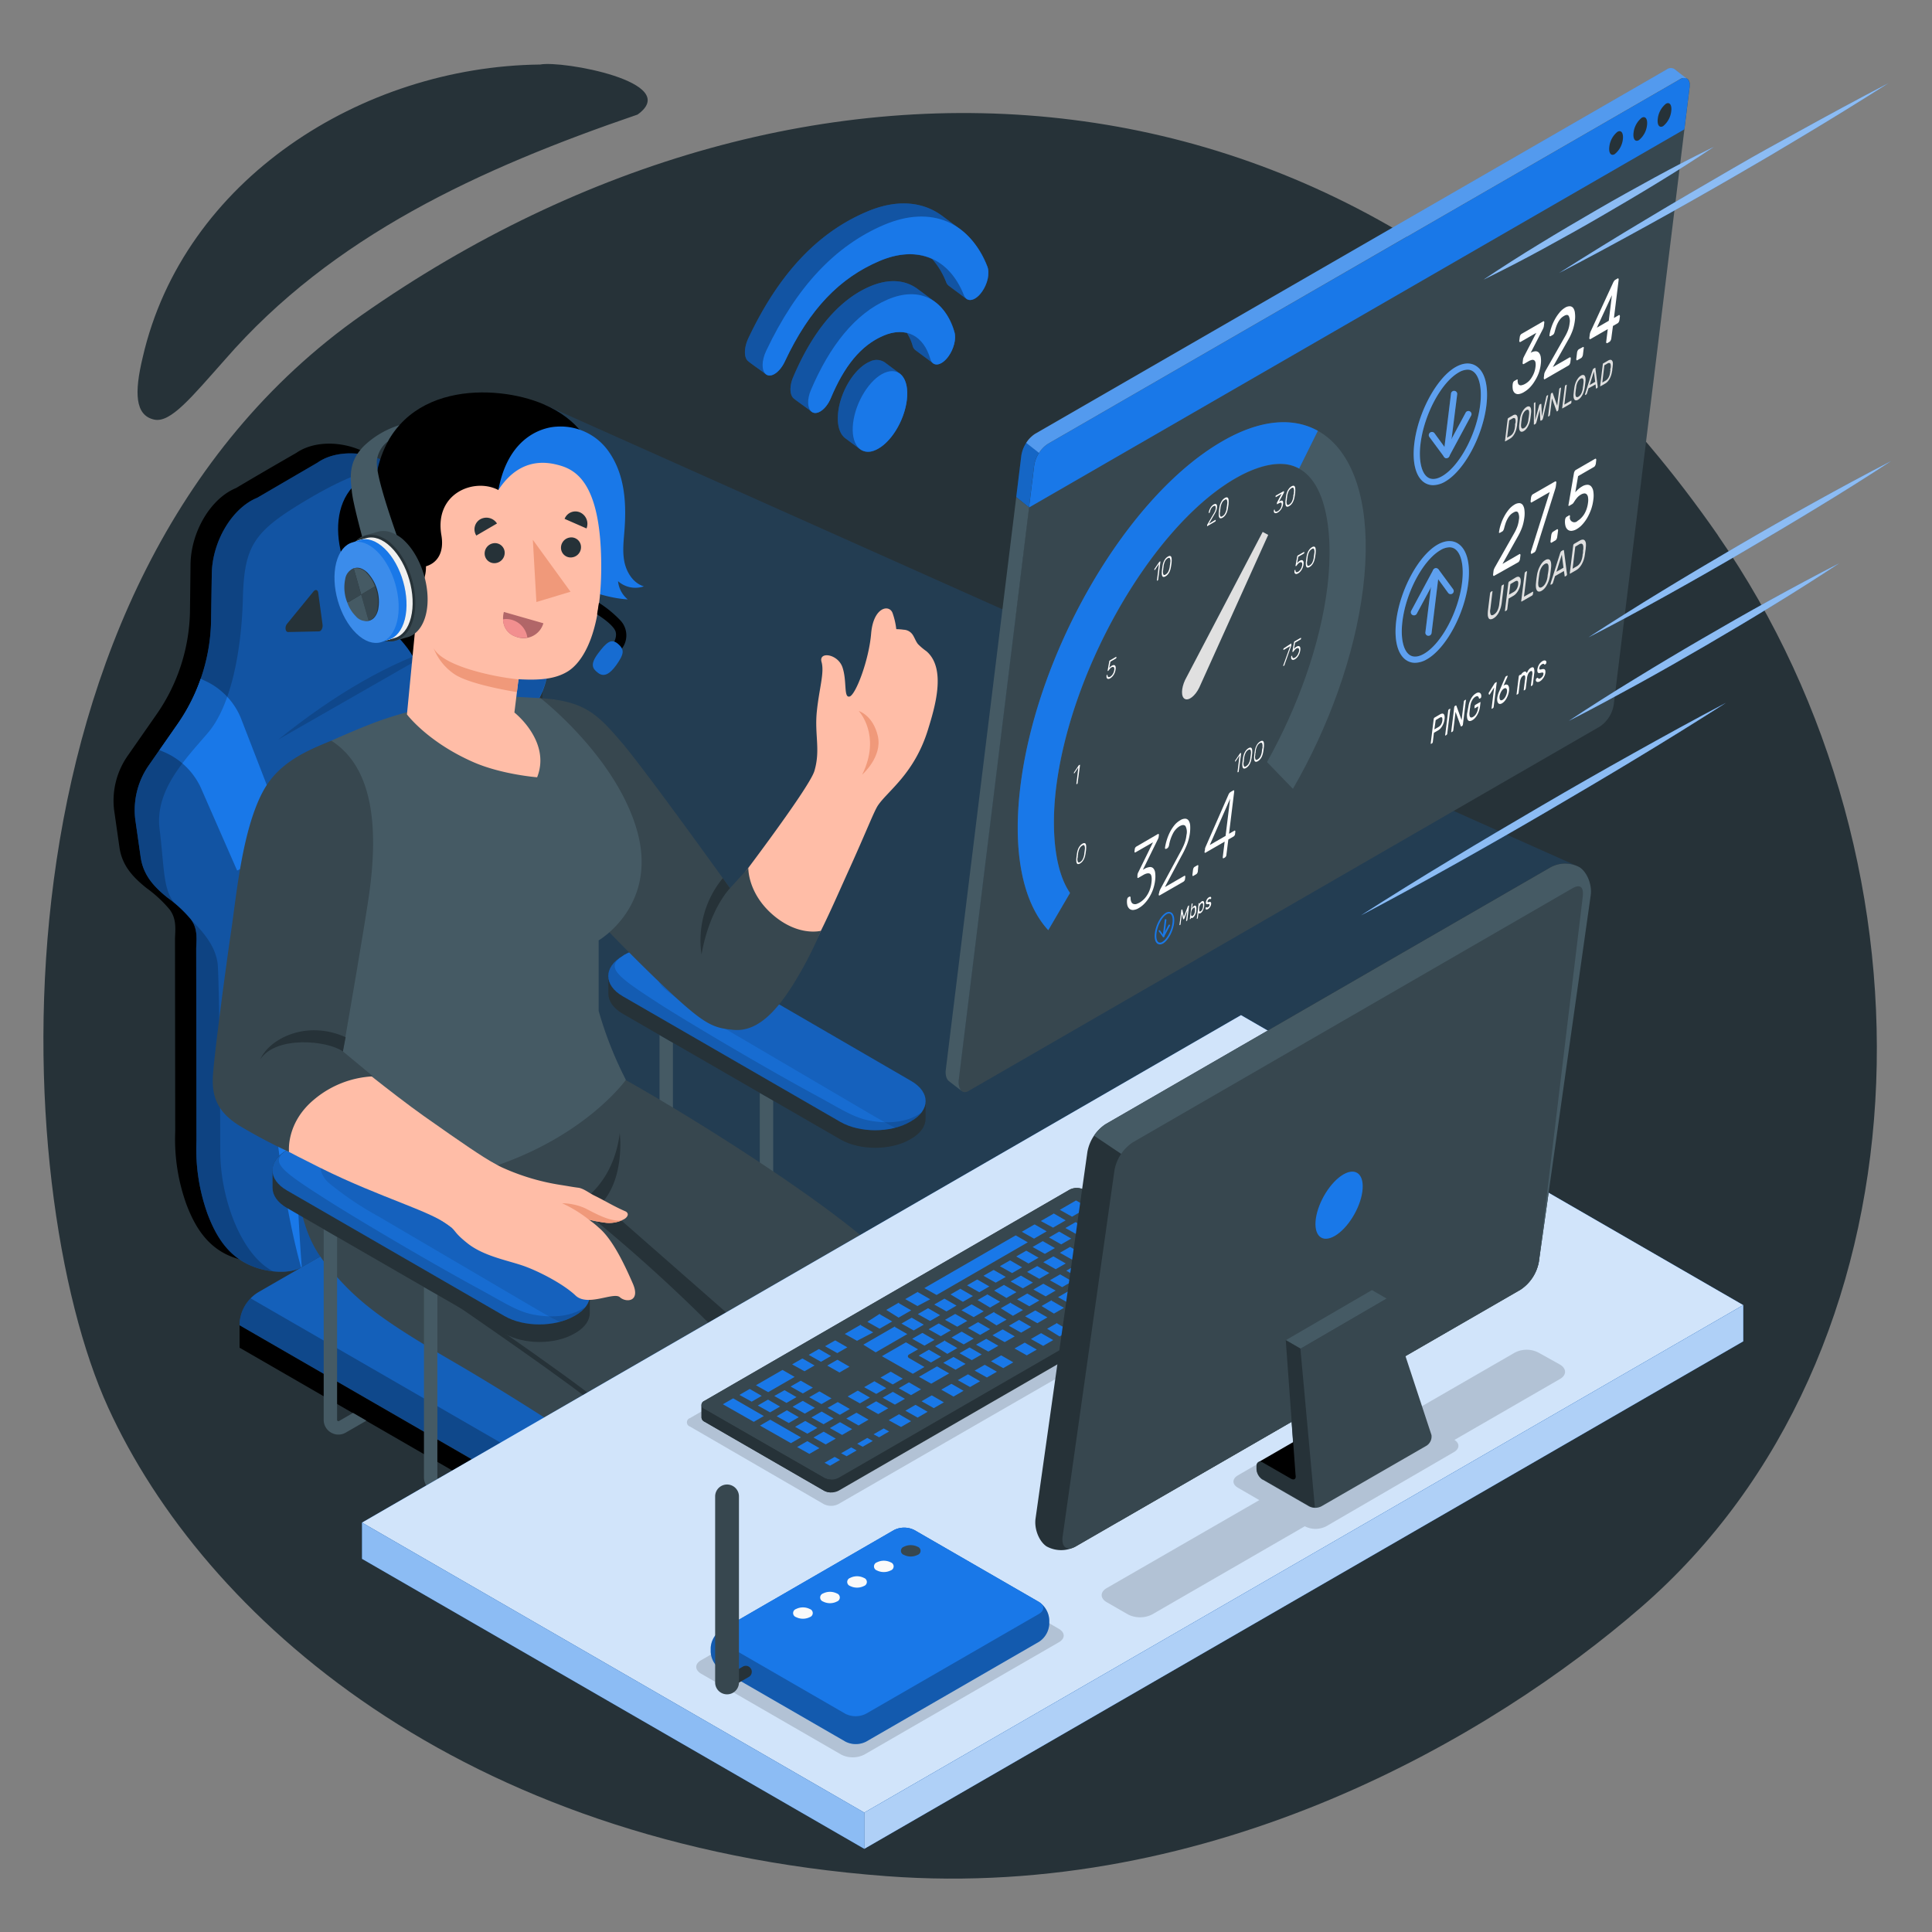 <svg xmlns="http://www.w3.org/2000/svg" viewBox="0 0 500 500"><rect x="0" y="0" width="500" height="500" fill="#808080" stroke="none"/><g id="freepik--Background--inject-13"><path id="freepik--background--inject-13" d="M39.9,108.59c4.25.94,9.67-5.8,18.35-15.55C86,61.12,124,43.69,165,29.65c11.76-8.41-19.57-14.06-25.21-12.95-46.2.51-92.36,29.86-102.87,75.84C34.75,101.6,34.92,107.49,39.9,108.59Zm404.74,30C353.65,7.44,207.23,1.91,93.7,81.48-5.47,151,2.05,307.57,28,364.29c24.75,54.13,91.07,113,201.44,121.26C314,491.89,386.07,449.48,424.66,416,500.07,350.6,504.35,224.74,444.64,138.63Z" style="fill:#263238"></path></g><g id="freepik--Character--inject-13"><g id="freepik--character--inject-13"><path id="freepik--Light--inject-13" d="M140.62,104.6v0l-.78,262.77L321.16,262.75l6.92,4,73.18-42.25a7.16,7.16,0,0,1,2.22-.79,8.07,8.07,0,0,1,4.68.43l0,0Z" style="fill:#1978E8;opacity:0.15"></path><g id="freepik--character--inject-13"><polygon points="170.68 267.87 170.68 317.2 174.15 317.2 174.15 269.87 170.68 267.87" style="fill:#455a64"></polygon><polygon points="196.63 282.85 196.63 332.18 200.1 332.18 200.1 284.77 196.63 282.85" style="fill:#455a64"></polygon><path d="M235.82,279.76l-56.26-32.64c-5-2.87-13-2.87-18,0l-.39.28c-2.48,1.43-3.72,3.3-3.73,5.18,0,.78,0,3.81,0,4.57,0,1.89,1.24,3.77,3.73,5.21l56.34,32.53c5,2.88,13,2.88,18,0l.31-.18c2.49-1.43,3.72-3.32,3.72-5.2V285C239.55,283.09,238.32,281.2,235.82,279.76Z" style="fill:#263238"></path><path d="M161.15,257.81l56.34,32.53c5,2.88,13,2.88,18,0l.31-.18c5-2.87,5-7.53,0-10.41l-56.26-32.64c-5-2.87-13-2.87-18,0l-.39.28C156.17,250.27,156.17,254.93,161.15,257.81Z" style="fill:#1978E8"></path><path d="M161.15,257.81l56.34,32.53c5,2.88,13,2.88,18,0l.31-.18c5-2.87,5-7.53,0-10.41l-56.26-32.64c-5-2.87-13-2.87-18,0l-.39.28C156.17,250.27,156.17,254.93,161.15,257.81Z" style="opacity:0.1"></path><path d="M235.82,279.76l-56.26-32.64a14.7,14.7,0,0,0-3.16-1.33c-3.72,1-7.24,3.57-6.37,7.17a7,7,0,0,0,2.52,3.41,83.77,83.77,0,0,0,12.21,8.16l40.45,23.75c2.12,1.24,4.27,2.49,6.49,3.57a15.14,15.14,0,0,0,3.81-1.5l.31-.18C240.79,287.3,240.8,282.64,235.82,279.76Z" style="opacity:0.1"></path><path d="M161.15,247.4c-5,2.87-5,7.53,0,10.41l56.34,32.53c5,2.88,13,2.88,18,0l.31-.18a9.15,9.15,0,0,0,2.37-1.9l0-.17S234,291.67,225,290c-4.19-.8-7.5-3.08-14.17-6.69-14.46-7.85-33.74-19.37-40.17-23.51C159.54,252.6,156.58,250.37,161.15,247.4Z" style="opacity:0.15"></path><g id="freepik--Chair--inject-13"><path d="M62,343h0a10,10,0,0,1,5-8.65l79.52-45.93a10,10,0,0,1,10,0l75.93,43.89a10,10,0,0,1,5,8.65h0L148,392.57Z" style="fill:#1978E8"></path><path d="M62,343h0a10,10,0,0,1,5-8.65l79.52-45.93a10,10,0,0,1,10,0l75.93,43.89a10,10,0,0,1,5,8.65h0L148,392.57Z" style="opacity:0.2"></path><path d="M62,343v5.78l81,46.76a9.9,9.9,0,0,0,9.88,0l84.56-48.8v-5.78l-84.56,48.8a9.78,9.78,0,0,1-9.88,0Z"></path><path d="M237.46,340.91l-84.57,48.8a9.77,9.77,0,0,1-9.86,0,0,0,0,0,0,0,0l-4-2.3L62,343h0a9.93,9.93,0,0,1,2.85-7l79.42,45.86a7.32,7.32,0,0,0,7.3,0l83-47.9A10,10,0,0,1,237.46,340.91Z" style="opacity:0.25"></path><path d="M134.65,155.47a1.55,1.55,0,0,0-.05-.23c-.09-.38-.2-.73-.32-1.08l-.07-.18a8.85,8.85,0,0,0-.4-.94,1,1,0,0,0,0-.1,9.42,9.42,0,0,0-.51-.89l-.12-.19c-2.16-3.22-6.11-5-10.13-5.9-2-.45-4.09-.72-6.14-1l-3.1-.39a9.36,9.36,0,0,1-2.68-.41c-.33-.27-.66-.56-1-.87l-.12-.11c-.27-.27-.54-.55-.8-.84l-.18-.21c-.23-.26-.46-.54-.68-.82l-.22-.29c-.2-.27-.39-.54-.58-.83-.08-.11-.16-.23-.23-.35-.18-.27-.35-.56-.52-.85l-.23-.4c-.16-.29-.31-.58-.46-.88l-.21-.44c-.15-.32-.29-.65-.43-1-.06-.14-.12-.27-.17-.41-.19-.47-.37-1-.53-1.45l-3.42-10.41c-.13-.39-.27-.76-.43-1.12l-.18-.38c-.11-.22-.21-.44-.32-.64s-.18-.3-.27-.44-.19-.33-.3-.48-.23-.31-.34-.46c-1.09-1.4-2.77-2.18-4.39-3.09a20.59,20.59,0,0,0-5.93-2.17c-4.4-.89-9.13-.35-12.53,2-5.22,3-10.39,6-15.6,9.1-6.59,2.7-11.65,11.4-11.75,19.73l-.15,12.47a48.06,48.06,0,0,1-8.56,26.24l-7.53,10.8a20.29,20.29,0,0,0-3.56,13.91l1.4,9.79c.63,4.44,3.09,7.45,7,10.56a33,33,0,0,1,6,5.57c1.74,2.33,1.5,4.83,1.38,7.41l.06,50a49.57,49.57,0,0,0,2.94,19c2,5.23,5,10.59,11.11,13.21a20,20,0,0,0,2.54.88c3.27.88,7.63,1.14,10.44-.36,1.38-.73,2.69-1.55,4-2.32l10.17-5.87L111,303.29l28.11-16.23a6.11,6.11,0,0,0,2.71-3.19v0a72,72,0,0,0,3-10.61,65.43,65.43,0,0,0,1.14-8.44q.15-2.08.15-4.14a54.85,54.85,0,0,0-.54-8,46.39,46.39,0,0,0-1.39-6.47c-.2-.69-.42-1.37-.65-2L136.92,223l-6.58-21.22a24,24,0,0,1-1.09-13.35,21.69,21.69,0,0,1,3.47-8,21,21,0,0,0,1.85-3.27A20.69,20.69,0,0,0,136.4,170a16.25,16.25,0,0,0-.12-3.5l-1.4-9.78C134.82,156.25,134.74,155.85,134.65,155.47Z"></path><path d="M140.12,157.92c0-.07,0-.15-.05-.23a11.14,11.14,0,0,0-.32-1.07l-.07-.19a9.82,9.82,0,0,0-.4-.94l0-.1c-.16-.31-.33-.6-.51-.89l-.12-.18c-2.16-3.22-6.1-5-10.13-5.9-2-.46-4.09-.72-6.14-1-1-.12-2.06-.24-3.09-.38a9.73,9.73,0,0,1-2.69-.41c-.33-.28-.66-.57-1-.87l-.11-.12c-.28-.26-.55-.54-.81-.83l-.18-.21c-.23-.27-.46-.54-.68-.83l-.21-.28c-.21-.27-.4-.55-.59-.83-.08-.12-.16-.23-.23-.35-.18-.28-.35-.56-.52-.85l-.23-.4c-.16-.29-.31-.59-.45-.89-.08-.14-.15-.29-.22-.43-.15-.32-.29-.65-.43-1,0-.14-.12-.27-.17-.41-.19-.48-.36-1-.53-1.46l-3.42-10.4c-.13-.39-.27-.76-.43-1.12-.05-.13-.12-.25-.18-.38a6.36,6.36,0,0,0-.32-.64c-.08-.16-.18-.3-.27-.45s-.19-.32-.3-.48A4.83,4.83,0,0,0,105,123c-1.09-1.41-2.77-2.19-4.39-3.09a20.48,20.48,0,0,0-5.93-2.17c-4.4-.89-9.12-.36-12.53,2l-15.6,9.09c-6.59,2.71-11.64,11.41-11.74,19.74L54.62,161a48.16,48.16,0,0,1-8.57,26.25l-7.53,10.8A20.28,20.28,0,0,0,35,212l1.4,9.79c.64,4.44,3.09,7.45,7,10.56a33,33,0,0,1,6,5.57c1.74,2.33,1.5,4.82,1.38,7.41l.06,50a49.6,49.6,0,0,0,2.94,19c2,5.23,5,10.59,11.12,13.2a18.93,18.93,0,0,0,2.53.88c3.27.88,7.63,1.15,10.45-.35,1.37-.73,2.68-1.55,4-2.32L92,319.85l24.44-14.1L138,293.33l6.61-3.81a6.15,6.15,0,0,0,2.71-3.19v0a74,74,0,0,0,3-10.61,67.43,67.43,0,0,0,1.13-8.44q.15-2.1.15-4.14a54.85,54.85,0,0,0-.54-8,46.08,46.08,0,0,0-1.39-6.47c-.2-.69-.42-1.37-.65-2l-6.58-21.22-6.58-21.22a24,24,0,0,1-1.09-13.34,22.07,22.07,0,0,1,3.47-8,21,21,0,0,0,3.68-10.39,16.93,16.93,0,0,0-.11-3.5l-1.4-9.79A11.58,11.58,0,0,0,140.12,157.92Z" style="fill:#1978E8"></path><path d="M140.12,157.92c0-.07,0-.15-.05-.23a11.14,11.14,0,0,0-.32-1.07l-.07-.19a9.82,9.82,0,0,0-.4-.94l0-.1c-.16-.31-.33-.6-.51-.89l-.12-.18c-2.16-3.22-6.1-5-10.13-5.9-2-.46-4.09-.72-6.14-1-1-.12-2.06-.24-3.09-.38a9.73,9.73,0,0,1-2.69-.41c-.33-.28-.66-.57-1-.87l-.11-.12c-.28-.26-.55-.54-.81-.83l-.18-.21c-.23-.27-.46-.54-.68-.83l-.21-.28c-.21-.27-.4-.55-.59-.83-.08-.12-.16-.23-.23-.35-.18-.28-.35-.56-.52-.85l-.23-.4c-.16-.29-.31-.59-.45-.89-.08-.14-.15-.29-.22-.43-.15-.32-.29-.65-.43-1,0-.14-.12-.27-.17-.41-.19-.48-.36-1-.53-1.46l-3.42-10.4c-.13-.39-.27-.76-.43-1.12-.05-.13-.12-.25-.18-.38a6.36,6.36,0,0,0-.32-.64c-.08-.16-.18-.3-.27-.45s-.19-.32-.3-.48A4.83,4.83,0,0,0,105,123c-1.09-1.41-2.77-2.19-4.39-3.09a20.48,20.48,0,0,0-5.93-2.17c-4.4-.89-9.12-.36-12.53,2l-15.6,9.09c-6.59,2.71-11.64,11.41-11.74,19.74L54.62,161a48.16,48.16,0,0,1-8.57,26.25l-7.53,10.8A20.28,20.28,0,0,0,35,212l1.4,9.79c.64,4.44,3.09,7.45,7,10.56a33,33,0,0,1,6,5.57c1.74,2.33,1.5,4.82,1.38,7.41l.06,50a49.6,49.6,0,0,0,2.94,19c2,5.23,5,10.59,11.12,13.2a18.93,18.93,0,0,0,2.53.88c3.27.88,7.63,1.15,10.45-.35,1.37-.73,2.68-1.55,4-2.32L92,319.85l24.44-14.1,28.11-16.23a6.1,6.1,0,0,0,2.71-3.19v0a74,74,0,0,0,3-10.61,67.43,67.43,0,0,0,1.13-8.44q.15-2.1.15-4.14a54.85,54.85,0,0,0-.54-8,46.08,46.08,0,0,0-1.39-6.47c-.2-.69-.42-1.37-.65-2l-6.58-21.22-6.58-21.22a24,24,0,0,1-1.09-13.34,22.07,22.07,0,0,1,3.47-8,21,21,0,0,0,3.68-10.39,16.93,16.93,0,0,0-.11-3.5l-1.4-9.79A11.58,11.58,0,0,0,140.12,157.92Z" style="opacity:0.3"></path><path d="M72.06,191.37q22.18-17.84,42.14-24.12Z" style="opacity:0.15"></path><path d="M69.72,204.9l-7.43-19.18a18.2,18.2,0,0,0-9.43-9.62l-.92-.43a48.18,48.18,0,0,1-5.89,11.6l-4.77,6.85.95.41a18.47,18.47,0,0,1,9.71,9.26l9.43,21.51,7.32-3.51S66.51,286.43,77.91,328h0l.19-.12c-.82-10.38-5.91-81.65,7-125.19Z" style="fill:#1978E8"></path><path d="M126.93,148.66l-1.36-.78c-1.17-.17-3.3-.51-5-.7a22.49,22.49,0,0,1-4-.53L117.67,181,106.15,197.5c22.42,23.17,32.44,84.61,34.49,94.29l.21-.12c-1.33-47.39-22.19-97.33-22.19-97.33l9-7.34,2.65-32.58A6.24,6.24,0,0,0,126.93,148.66Z" style="fill:#1978E8"></path><path d="M93.39,146l8.11-.21c.72,0,.92,1.33.3,2.09l-6.87,8.45c-.47.58-1.1.37-1.22-.41l-1.24-8.25C92.35,146.87,92.83,146,93.39,146Z" style="fill:#263238"></path><path d="M81.19,153l-6.93,8.48c-.62.76-.42,2.11.3,2.09l8-.17c.56,0,1-.86.93-1.65l-1.13-8.31C82.3,152.67,81.67,152.45,81.19,153Z" style="fill:#263238"></path><path d="M57,297.86c0-12.27-.2-40.35-.61-47.74-.27-4.88-3.69-8.85-6.87-12,1.58,2.27,1.37,4.7,1.25,7.21l.06,50a49.6,49.6,0,0,0,2.94,19c2,5.23,5,10.59,11.12,13.2a18.93,18.93,0,0,0,2.53.88,21,21,0,0,0,3.21.59C62.37,324.67,57,310.12,57,297.86Zm43.6-178a20.48,20.48,0,0,0-5.93-2.17,17,17,0,0,0-11.73,1.49l-18,10.39c-5.8,3.34-10.06,11.3-10.15,18.95L54.62,161a48.16,48.16,0,0,1-8.57,26.25l-7.53,10.8A20.28,20.28,0,0,0,35,212l1.4,9.79c.64,4.44,3.09,7.45,7,10.56l1.85,1.49h0c-3.11-3.59-2.69-9.22-3.95-19.26s6.58-18,12.5-24.91,8.71-21,9.06-34.86,3-17.4,16.79-25.58c11.48-6.82,19.92-9.42,23.68-7.72A30.83,30.83,0,0,0,100.57,119.9Z" style="opacity:0.2"></path><path d="M87.8,301.6c-7-21.84-15.35-64.45-14.36-100.26-3.35,11.81-1.54,43.41,4.85,69.1C84.56,295.67,87.8,301.6,87.8,301.6Z" style="opacity:0.15"></path><path d="M129.77,277.36c.16-26-4-71-14.35-100.25,6,6.42,12.78,35.14,14.17,63.72C131,268.89,129.77,277.36,129.77,277.36Z" style="opacity:0.15"></path></g><g id="freepik--Bottom--inject-13"><path d="M239.12,362.25,205.4,381.72l-1.35.78c0-.15-.08-.29-.11-.44-.13-.47-.24-.93-.35-1.38s-.17-.74-.24-1.11-.11-.51-.16-.77c-.14-.63-.25-1.26-.36-1.91l-.15-1c-.34-2.19-.59-4.62-.83-7.74,0-.44-.07-.9-.11-1.37s-.06-1-.1-1.47c-.67-9.71-1.68-11.76-7.39-14.63-.9-.45-2.59-1.19-4.8-2.14a22.23,22.23,0,0,1,3.92,6c1.48,4.35,2.65,17.46,3.54,32l-28.1,16.22-1.1.64-7.28,4.2a98.16,98.16,0,0,1-2.49-20.54c0-6.48-.36-9.41-5.16-12.52-4.21-2.73-19.89-13.06-35.25-22C99,341.8,92.78,337,86,329.1c-4.52-5.22-9.11-11-10.08-32.67l83.83-18.13c20.43,11.21,71.1,43,75,54.42C236.14,336.9,237.71,348.81,239.12,362.25Z" style="fill:#37474f"></path><path d="M168.81,402.84l-1.1.64c-.55-2.84-.94-5.19-1.13-6.84-.48-4.25-.78-7.89-1-11.09-.5-6-.85-10.33-2-13.31-1.51-4-27.29-21.86-41.14-31.46l-4.52-3.13-3.26-2.24c-11.83-8.09-22.45-20.92-25-41.8l1.19-.15c2.54,20.34,12.54,32.75,24.54,41,1.07.72,2.15,1.47,3.27,2.24l4.51,3.13c20.21,14,40.07,28,41.59,32,1.18,3.13,1.55,7.53,2.05,13.63.26,3.2.56,6.82,1,11.05C168,398.05,168.31,400.22,168.81,402.84Z" style="fill:#263238"></path><path d="M109,331.11l-.72-1c4.93-3.66,6.21-26.17-.51-37l1-.63C115.91,304,114.25,327.19,109,331.11Z" style="fill:#263238"></path><path d="M205.4,381.72l-1.35.78c0-.15-.08-.29-.11-.44-.13-.47-.24-.93-.35-1.38s-.17-.74-.24-1.11-.11-.51-.16-.77c-.14-.63-.25-1.26-.36-1.91l-.15-1c-.34-2.19-.59-4.62-.83-7.74,0-.44-.07-.9-.11-1.37s-.06-1-.1-1.47c-.67-9.71-1.68-11.76-7.39-14.63-.9-.45-2.59-1.19-4.8-2.14a418.8,418.8,0,0,0-40.39-36.78s9.57-4.49,11.33-18.47c0,0,1.45,11.25-4.67,18.1l32.35,28.38s15.5,8.13,16.8,11.58-.62,7.59-.7,19.87v0C204.17,372.42,204.74,377,205.4,381.72Z" style="fill:#263238"></path></g><g id="freepik--Arm--inject-13"><path d="M142.7,181c11.57,2.57,15.58,8,27.48,24.39,8,11.11,18.59,25.7,18.59,25.7s20.68-27,22-31.58c1.62-5.47,0-9.36.63-15.43s2-10,1.21-12.78,4.26-2.11,5.44,1.45.25,7.92,1.82,7.51,5-9.36,5.58-16.3,4.78-7.68,5.58-5.21a19.09,19.09,0,0,1,.93,4.08,13.16,13.16,0,0,1,1.89.14,2.93,2.93,0,0,1,2.34,1.29c.52.78.8,1.71,1.39,2.44a16.07,16.07,0,0,0,2.18,1.84c5.3,4.55,2.08,14.83.41,20.26-3.5,11.36-10.26,15.74-12.9,19.56-1,1.4-2.89,6.45-7.57,16.77-5.34,11.77-10.3,24-19.21,34.88-7.46,9.12-15.26,6.5-21.83.51-9.37-8.55-35-35-35-35C135.59,207.43,142.7,181,142.7,181Z" style="fill:#ffbda7"></path><path d="M139.84,180.68c11.47.73,14.81,4.16,21.09,11.51s28,37.68,28,37.68l4.74-5.24s-.21,6.51,6.41,12.18,12.39,4.08,12.39,4.08a99.5,99.5,0,0,1-7.5,14.36c-4.59,7.21-9.37,11.78-15.07,11.28s-7.81-1.42-19.55-12.64-28-28.72-28-28.72Z" style="fill:#37474f"></path><path d="M222.24,184s5.94,6.29.89,16.48c0,0,5.3-4.61,4.05-10S222.24,184,222.24,184Z" style="fill:#f0997a"></path><path d="M188.93,229.87s-5.3,5.33-7.38,17.16a25.33,25.33,0,0,1,5.51-19.76Z" style="fill:#263238"></path></g><path id="freepik--Chest--inject-13" d="M100.08,185.9c-5,1.57-14.34,5.79-14.34,5.79s-5.45,7.57-9,25.81c-4.9,25.12-3,54.07-1.22,79.56a62.46,62.46,0,0,0,48,6.15c27-7.61,38.46-23.74,38.46-23.74a97.32,97.32,0,0,1-7.05-17.87V243.37s15.5-9,9.9-28.54c-5.47-19.08-24.94-34.15-24.94-34.15l-7.75-.42A113.45,113.45,0,0,0,100.08,185.9Z" style="fill:#455a64"></path><g id="freepik--Head--inject-13"><path d="M108.47,174.22c-1.25-6.48-6.8-10.34-12.65-16.93C85.57,145.74,83.3,126.7,97.56,122.1c5-23.59,30.87-22.75,43.07-17.5,18.61,8,13.43,25.35,13.43,25.35Z"></path><path d="M144,110.42a15.18,15.18,0,0,1,13.6,6.54c4,5.75,4.51,12.82,4.06,19.61-.19,2.89-.63,5.81-.1,8.66s2.3,5.69,5.07,6.52a6.76,6.76,0,0,1-6.68-1.34,7,7,0,0,0,2.51,4.72c-7.66-.53-14.73-4.1-21.57-7.6-3.43-1.76-6-5.57-8.07-8.71-2.33-3.51-4.26-7.64-3.84-12C131.77,111.75,142,110.51,144,110.42Z" style="fill:#1978E8"></path><path d="M93.45,146.84c2.22-2.79,6.94-4.15,9.45-.6,1.57,2.2,2,5.45,4.3,5.31a2.93,2.93,0,0,0,2.44-1.38,9.88,9.88,0,0,0,.6-3.61c2.8-.82,4.77-3.41,4-8-1.93-11,8.58-15,14.74-11.74,3.62-5.59,8.61-8.08,14.79-6.65,4.56,1.06,11.75,3.65,11.83,26.14.06,17.56-4.78,25.24-8.92,27.61-2.93,1.69-6.6,2.21-12.49,1.86l-1.06,8.62s9.55,7.47,5.88,16.76c0,0-9.22-.72-16.54-3.94-11.85-5.21-17.15-12.33-17.15-12.33l2.38-24.66s-3.65,5.66-10,1.23C92.5,157.85,90.15,151,93.45,146.84Z" style="fill:#ffbda7"></path><path d="M130.59,142.71a2.68,2.68,0,0,1-2.21,3,2.5,2.5,0,0,1-2.93-2.11,2.69,2.69,0,0,1,2.21-3A2.51,2.51,0,0,1,130.59,142.71Z" style="fill:#263238"></path><path d="M151.79,136.76l-5.67-2.48a3,3,0,0,1,4-1.67A3.24,3.24,0,0,1,151.79,136.76Z" style="fill:#263238"></path><path d="M128.62,135.48l-5.35,3.12a3,3,0,0,1,1-4.2A3.25,3.25,0,0,1,128.62,135.48Z" style="fill:#263238"></path><path d="M130.4,158.37l10.23,2.93a5.34,5.34,0,0,1-7.07,3.49C130.76,163.88,129.69,161.25,130.4,158.37Z" style="fill:#b16668"></path><path d="M136.48,165a5.58,5.58,0,0,0-5.77-4.79,4.5,4.5,0,0,0-.51.08,4.69,4.69,0,0,0,3.36,4.5A6.12,6.12,0,0,0,136.48,165Z" style="fill:#f28f8f"></path><path d="M150.34,141.23a2.66,2.66,0,0,1-2.2,3,2.5,2.5,0,0,1-2.93-2.11,2.67,2.67,0,0,1,2.2-3A2.5,2.5,0,0,1,150.34,141.23Z" style="fill:#263238"></path><polygon points="137.9 139.7 138.82 155.8 147.65 153.14 137.9 139.7" style="fill:#f0997a"></polygon><path d="M134.16,175.82c-6.22-.63-19.46-3.33-21.94-8.08a14.44,14.44,0,0,0,5.35,6.71c4.08,2.8,16.21,4.66,16.21,4.66Z" style="fill:#f0997a"></path></g><path d="M104.48,143.5l-9.26.76s-2.58-8.94-3.7-14.33c-.22-1-.38-2-.46-2.64,0-.31-.07-.61-.1-.92-.4-3.86-.41-7.38,3.38-11.1a23.32,23.32,0,0,1,9-5.24,22.83,22.83,0,0,0-3,4.23,7.32,7.32,0,0,0-2.81,4.94,10.2,10.2,0,0,0,.13,2.22c.15,1,.39,2.16.71,3.44C100.28,132.37,104.48,143.5,104.48,143.5Z" style="fill:#455a64"></path><path d="M110.21,159.09c1.53-6.08-.9-14.58-5.4-19a9.38,9.38,0,0,0-4.12-2.47,5.54,5.54,0,0,0-2.92,0l-3.2.9c-2.17.63-3.88,2.68-4.66,5.79-1.53,6.08.9,14.58,5.4,19a9.38,9.38,0,0,0,4.12,2.47,5.52,5.52,0,0,0,2.94,0l3.16-.89C107.71,164.26,109.43,162.21,110.21,159.09Z" style="fill:#37474f"></path><path d="M99.43,165.81a9.38,9.38,0,0,1-4.12-2.47c-4.5-4.37-6.93-12.87-5.4-19C91,140,94,137.7,97.52,138.58a9.17,9.17,0,0,1,4.11,2.47c4.51,4.36,6.93,12.86,5.4,18.95C105.93,164.41,102.94,166.69,99.43,165.81Z" style="fill:#263238"></path><path d="M106.35,159.83c1.48-5.88-.85-14.06-5.21-18.28-2.17-2.11-4.44-2.82-6.35-2.28l-1.58.45c-1.91.55-3.46,2.35-4.2,5.29-1.48,5.88.85,14.06,5.21,18.27,2.17,2.11,4.44,2.83,6.35,2.28l1.59-.45C104.07,164.57,105.62,162.76,106.35,159.83Z" style="fill:#f0f0f0"></path><path d="M99.56,142c4.35,4.22,6.68,12.4,5.21,18.28s-6.2,7.22-10.55,3S87.53,150.89,89,145,95.21,137.79,99.56,142Z" style="fill:#e0e0e0"></path><path d="M104.77,160.28c1.47-5.88-.86-14.06-5.21-18.28-2.17-2.1-4.44-2.82-6.35-2.28-.53.16-1.51.5-2,.66-1.91.54-3.46,2.35-4.19,5.28-1.48,5.88.85,14.06,5.21,18.27,2.17,2.11,4.43,2.82,6.34,2.28.53-.15,1.51-.5,2-.65C102.48,165,104,163.21,104.77,160.28Z" style="fill:#1978E8"></path><path d="M97.53,142.65c4.35,4.22,6.68,12.4,5.21,18.28s-6.2,7.22-10.55,3S85.5,151.54,87,145.66,93.18,138.44,97.53,142.65Z" style="fill:#fff;opacity:0.15"></path><path d="M95.12,148.23a11,11,0,0,1,2.74,9.59c-.78,3.09-3.26,3.8-5.54,1.58a11,11,0,0,1-2.74-9.59C90.36,146.72,92.84,146,95.12,148.23Z" style="fill:#263238"></path><path d="M97.05,151.74l-3.58,2.14-1.93-6.78a3.51,3.51,0,0,1,3.34,1.19A9.68,9.68,0,0,1,97.05,151.74Z" style="fill:#455a64"></path><path d="M97.61,157.9a3.48,3.48,0,0,1-2.2,2.77l-1.94-6.79,3.58-2.14A10.66,10.66,0,0,1,97.61,157.9Z" style="fill:#37474f"></path><path d="M95.41,160.67a3.49,3.49,0,0,1-3.34-1.2A9.37,9.37,0,0,1,89.9,156l3.57-2.14Z" style="fill:#455a64"></path><path d="M93.47,153.88,89.9,156a10.6,10.6,0,0,1-.56-6.14,3.51,3.51,0,0,1,2.2-2.78Z" style="fill:#37474f"></path><path d="M155,156a29.72,29.72,0,0,1,5.48,4.48,5.66,5.66,0,0,1,0,7.92l-2.25-1.07s1.93-2.47.89-4.32-4.59-4-4.59-4Z"></path><path d="M159.91,166.61c-1.68-1.42-2.9-.46-5.09,2.45s-1.49,4,0,5.11,3,.3,4.73-2.13C161.46,169.3,161.73,168.14,159.91,166.61Z" style="fill:#1978E8"></path><path d="M159.91,166.61c-1.68-1.42-2.9-.46-5.09,2.45s-1.49,4,0,5.11,3,.3,4.73-2.13C161.46,169.3,161.73,168.14,159.91,166.61Z" style="opacity:0.1"></path><path d="M94.83,367.67l-5.34,3.08a3.79,3.79,0,0,1-1.91.52,3.73,3.73,0,0,1-1.9-.52,3.78,3.78,0,0,1-1.91-3.29V318.12l3.47,2v47.34a.3.3,0,0,0,.17.29.3.3,0,0,0,.34,0l3.62-2.09Z" style="fill:#455a64"></path><path d="M120.84,382.69l-5.4,3a3.82,3.82,0,0,1-5.72-3.29V333.11l3.47,1.92v47.41a.31.31,0,0,0,.17.29.3.3,0,0,0,.34,0l3.61-2.08Z" style="fill:#455a64"></path><path d="M148.91,330,92.65,297.38c-5-2.88-13-2.88-18,0l-.39.27c-2.48,1.44-3.72,3.31-3.72,5.18,0,.78,0,3.81,0,4.58,0,1.88,1.23,3.77,3.72,5.21l56.35,32.53c5,2.87,13,2.88,18,0l.31-.17c2.49-1.44,3.73-3.32,3.72-5.2v-4.55C152.64,333.35,151.41,331.46,148.91,330Z" style="fill:#263238"></path><path d="M74.24,308.06l56.35,32.54c5,2.87,13,2.87,18,0l.31-.17c5-2.88,5-7.54,0-10.42L92.65,297.38c-5-2.88-13-2.88-18,0l-.39.27C69.26,300.53,69.26,305.19,74.24,308.06Z" style="fill:#1978E8"></path><path d="M74.24,308.06l56.35,32.54c5,2.87,13,2.87,18,0l.31-.17c5-2.88,5-7.54,0-10.42L92.65,297.38c-5-2.88-13-2.88-18,0l-.39.27C69.26,300.53,69.26,305.19,74.24,308.06Z" style="opacity:0.1"></path><path d="M148.91,330,92.65,297.38A14.24,14.24,0,0,0,89.49,296c-3.72,1-7.24,3.57-6.37,7.18a7,7,0,0,0,2.52,3.4,83,83,0,0,0,12.21,8.17l40.46,23.75c2.11,1.24,4.26,2.49,6.48,3.57a15.15,15.15,0,0,0,3.81-1.51l.31-.17C153.89,337.55,153.89,332.89,148.91,330Z" style="opacity:0.1"></path><path d="M74.24,297.65c-5,2.88-5,7.54,0,10.41l56.35,32.54c5,2.87,13,2.87,18,0l.31-.17a9.58,9.58,0,0,0,2.37-1.9l0-.18s-4.22,3.57-13.2,1.87c-4.19-.79-7.5-3.07-14.17-6.69C109.48,325.69,90.2,314.16,83.77,310,72.63,302.85,69.67,300.63,74.24,297.65Z" style="opacity:0.15"></path><g id="freepik--arm--inject-13"><g id="freepik--arm--inject-13"><path d="M112,314.48a51.85,51.85,0,0,1,4.44,2.87c1.69,1.36,1.05,1.62,4.48,4.36C125,325,131,326.1,135.11,327.48s10.7,4.8,13.83,7.79,9.88-1,11.48.45,5.43,1.21,3.35-3.55-5.18-11.42-8.81-14.46a24,24,0,0,0-2.57-2.07,38.06,38.06,0,0,0,4.63.84,8.11,8.11,0,0,0,4.57-1c.55-.32,1.1-1,.79-1.52a1.06,1.06,0,0,0-.5-.46c-3.09-1.33-5.37-2.79-8.13-4.12-1.2-.59-2.77-1.84-4.1-2s-2.41-.38-4.38-.69a58,58,0,0,1-15.56-4.66c-1.55-.77-5.18-2.71-5.18-2.71-.92-.45-3,1.6-6.2,4.74A23.22,23.22,0,0,0,112,314.48Z" style="fill:#ffbda7"></path><path d="M151.53,312.74a15.13,15.13,0,0,0-6.05-1.34,33.65,33.65,0,0,1,6.91,4.24,38.06,38.06,0,0,0,4.63.84,8.49,8.49,0,0,0,4.08-.71C158.25,316.41,154.13,314.08,151.53,312.74Z" style="fill:#f0997a"></path></g><path d="M116.75,317.59c-4.77-4.1-17.81-7.36-34-15.43-8.52-4.25-14.09-7.17-17.71-9.6-5.76-3.88-9.26-5.13-9-15.11.27-11.83,5.64-45.34,8.08-56.53,5.75-26.32,21-27.72,21-27.72s10.24,6.83,9.78,25.58c-.22,8.65-1.68,20.52-1.68,20.52l-5,32.9s13.39,10.92,21.53,16.67c10.35,7.3,14.73,10.28,18.64,12.51S116.75,317.59,116.75,317.59Z" style="fill:#ffbda7"></path><path d="M85.74,191.69c-6.22,2.56-13.53,5.52-17.61,13-5.45,10-6.95,27.15-8.27,36s-4.54,33.07-4.77,38,1,9.09,7.13,12.8a141,141,0,0,0,12.58,6.64s-.86-7.48,6.48-13.57a25.55,25.55,0,0,1,15.26-6l-7.8-6.46s5.13-29.41,6.67-39.85C98.09,214.09,96.54,198.56,85.74,191.69Z" style="fill:#37474f"></path><path d="M88.74,272.11c-4-2.84-17.3-4.14-21.38,2.05,2.31-5.29,11.91-10.32,22.09-5.73Z" style="fill:#263238"></path></g></g><g id="freepik--Desk--inject-13"><polygon points="223.68 469.1 93.69 394.05 321.17 262.72 451.15 337.76 223.68 469.1" style="fill:#1978E8"></polygon><polygon points="223.68 469.1 93.69 394.05 321.17 262.72 451.15 337.76 223.68 469.1" style="fill:#fff;opacity:0.8"></polygon><polygon points="93.69 394.05 93.69 403.43 223.68 478.48 223.68 469.1 93.69 394.05" style="fill:#1978E8"></polygon><polygon points="93.69 394.05 93.69 403.43 223.68 478.48 223.68 469.1 93.69 394.05" style="fill:#fff;opacity:0.5"></polygon><polygon points="223.68 478.48 451.15 347.14 451.15 337.76 223.68 469.1 223.68 478.48" style="fill:#1978E8"></polygon><polygon points="223.68 469.1 451.15 337.76 451.15 347.14 223.68 478.48 223.68 469.1" style="fill:#fff;opacity:0.65"></polygon></g></g></g><g id="freepik--Devices--inject-13"><g id="freepik--Modem--inject-13"><g style="opacity:0.15"><path d="M217.69,454.08l-36.26-20.94c-1.66-1-1.66-2.51,0-3.47l50.35-29.07a6.63,6.63,0,0,1,6,0l36.26,20.94c1.66,1,1.66,2.51,0,3.47L223.7,454.08A6.63,6.63,0,0,1,217.69,454.08Z"></path></g><path d="M186.6,421.86,231.33,396a5.85,5.85,0,0,1,5.34,0l32.21,18.59a5.9,5.9,0,0,1,2.67,4.63v1.06a5.88,5.88,0,0,1-2.67,4.62l-44.73,25.83a5.91,5.91,0,0,1-5.34,0l-32.21-18.6a5.88,5.88,0,0,1-2.67-4.62v-1.07A5.88,5.88,0,0,1,186.6,421.86Z" style="fill:#1978E8"></path><g style="opacity:0.25"><path d="M186.6,421.86,231.33,396a5.85,5.85,0,0,1,5.34,0l32.21,18.59a5.9,5.9,0,0,1,2.67,4.63v1.06a5.88,5.88,0,0,1-2.67,4.62l-44.73,25.83a5.91,5.91,0,0,1-5.34,0l-32.21-18.6a5.88,5.88,0,0,1-2.67-4.62v-1.07A5.88,5.88,0,0,1,186.6,421.86Z"></path></g><path d="M218.81,443.54l-32.21-18.6c-1.48-.85-1.48-2.23,0-3.08L231.33,396a5.85,5.85,0,0,1,5.34,0l32.21,18.59c1.48.86,1.48,2.24,0,3.09l-44.73,25.82A5.91,5.91,0,0,1,218.81,443.54Z" style="fill:#1978E8"></path><path d="M233.9,400.31a1.1,1.1,0,0,0,0,2.08,3.94,3.94,0,0,0,3.6,0,1.1,1.1,0,0,0,0-2.08A4,4,0,0,0,233.9,400.31Z" style="fill:#37474f"></path><path d="M226.93,404.34a1.1,1.1,0,0,0,0,2.08,4,4,0,0,0,3.6,0,1.1,1.1,0,0,0,0-2.08A4,4,0,0,0,226.93,404.34Z" style="fill:#fafafa"></path><path d="M220,408.37a1.1,1.1,0,0,0,0,2.08,4,4,0,0,0,3.6,0,1.1,1.1,0,0,0,0-2.08A3.94,3.94,0,0,0,220,408.37Z" style="fill:#fafafa"></path><path d="M213,412.39a1.1,1.1,0,0,0,0,2.08,3.94,3.94,0,0,0,3.6,0,1.1,1.1,0,0,0,0-2.08A4,4,0,0,0,213,412.39Z" style="fill:#fafafa"></path><path d="M206,416.42a1.1,1.1,0,0,0,0,2.08,4,4,0,0,0,3.6,0,1.1,1.1,0,0,0,0-2.08A4,4,0,0,0,206,416.42Z" style="fill:#fafafa"></path><path d="M188.16,437a1.54,1.54,0,0,1-.77-2.87l4.86-2.81a1.54,1.54,0,0,1,1.54,2.67l-4.86,2.81A1.53,1.53,0,0,1,188.16,437Z" style="fill:#263238"></path><path d="M188.16,438.49a3.07,3.07,0,0,1-3.08-3.08V387.27a3.08,3.08,0,1,1,6.16,0v48.14A3.07,3.07,0,0,1,188.16,438.49Z" style="fill:#37474f"></path></g><g id="freepik--Keyboard--inject-13"><path id="freepik--Shadow--inject-13" d="M178.57,369.19l34.62,20.07a4.17,4.17,0,0,0,3.77,0L316.33,332a1.15,1.15,0,0,0,0-2.18l-34.62-20.07a4.17,4.17,0,0,0-3.77,0L178.57,367A1.15,1.15,0,0,0,178.57,369.19Z" style="opacity:0.15"></path><g id="freepik--keyboard--inject-13"><path d="M312.28,326.83a1.3,1.3,0,0,0-.77-1.06l-31-17.88a4.07,4.07,0,0,0-3.69,0l-94.51,54.65a1.3,1.3,0,0,0-.76,1.07v3.25a1.28,1.28,0,0,0,.76,1.06l31,17.88a4.09,4.09,0,0,0,3.7,0l94.51-54.57a1.3,1.3,0,0,0,.77-1.06Z" style="fill:#263238"></path><path d="M213.3,382.47l-31-17.8a1.12,1.12,0,0,1,0-2.13l94.51-54.65a4.07,4.07,0,0,1,3.69,0l31,17.88a1.12,1.12,0,0,1,0,2.13L217,382.47A4.09,4.09,0,0,1,213.3,382.47Z" style="fill:#37474f"></path><path d="M215,382.91v3.32a3.79,3.79,0,0,1-1.74-.43l-30.94-17.87a1.32,1.32,0,0,1-.77-1.07V363.6a1.29,1.29,0,0,0,.77,1.07l31,17.8A3.73,3.73,0,0,0,215,382.91Z" style="fill:#263238"></path><path d="M278.47,310.71h.07l3.06,1.77-4.16,2.4-3.16-1.78,4.15-2.4Zm4.8,2.77h.06l3.07,1.77-3.27,1.89L280,315.37l3.26-1.89Zm-10.61.58.07,0,3.06,1.77-3.26,1.88L269.36,316l3.26-1.88Zm15.41,2.19h.07L291.2,318l-5.28,3.05-3.17-1.78,5.28-3.05Zm-9.72.07h.07l3.06,1.77-2.59,1.5-3.17-1.78,2.59-1.5Zm-10.61.58h.07l3.07,1.77-3.27,1.89-3.17-1.78,3.26-1.88Zm6.36,1.87h.08l3.06,1.77-2.6,1.5-3.16-1.78,2.59-1.5Zm18.76.25h.07L296,320.8l-4.16,2.4-3.17-1.78,4.15-2.4Zm-30,.72h.06l3.07,1.77-23.6,13.63-3.17-1.78,23.6-13.63Zm18.31.51h.07l3.06,1.77-2.59,1.5-3.17-1.78,2.59-1.5Zm-11.28,1h.07L273,323l-2.59,1.5-3.17-1.78,2.59-1.5Zm27.8.57h.07l3.07,1.77-2.6,1.5L295,323.29l2.59-1.49Zm-10.61.59h.07l3.07,1.77-2.6,1.5-3.17-1.79,2.6-1.49Zm-10.16.32H277l3.07,1.77-2.6,1.5-3.17-1.78,2.59-1.5Zm-11.28,1s.07,0,.07,0l3.07,1.76-2.6,1.5L263,325.17l2.59-1.49Zm27.81.57.07,0,3.06,1.77L294,327.52l-3.17-1.78,2.59-1.49Zm-10.61.59h.07l3.06,1.77-2.59,1.5-3.17-1.78,2.59-1.5Zm-10.17.32s.07,0,.07,0l3.07,1.77-2.59,1.49L270,326.65l2.59-1.49Zm30.85,0,.06,0,3.07,1.77-3.27,1.88L300.19,327l3.26-1.88Zm-42.12,1,.07,0,3.06,1.77-2.59,1.49-3.17-1.78,2.59-1.49Zm27.8.57a.1.1,0,0,1,.07,0l3.07,1.77-2.6,1.49-3.17-1.78,2.59-1.49Zm-10.61.59h.07l3.07,1.77-2.6,1.5-3.17-1.78,2.59-1.5Zm-10.16.32a.1.1,0,0,1,.07,0l3.07,1.77-2.6,1.49-3.17-1.78,2.59-1.49Zm-11.28,1h.07l3.07,1.77-2.6,1.49-3.17-1.78,2.59-1.49Zm39.6.48h.07l3.07,1.77-2.6,1.5-3.17-1.78,2.59-1.5Zm-11.8.08.08,0,3.06,1.77-2.59,1.5-3.18-1.79,2.6-1.49Zm-10.6.59h.07l3.06,1.77-2.59,1.5-3.17-1.78,2.59-1.5Zm-10.17.32.08,0,3.06,1.77-2.6,1.49-3.17-1.78,2.6-1.49Zm-11.28,1s.07,0,.07,0l3.07,1.77-2.59,1.5-3.17-1.79,2.59-1.49Zm39.61.48h.07l3.06,1.77-2.59,1.5L289.85,333l2.59-1.5Zm-11.8.09h.07l3.06,1.77-2.59,1.5-3.17-1.79,2.59-1.49Zm-10.61.58h.07L273.2,334l-2.59,1.5-3.17-1.78,2.59-1.5Zm-10.16.33H260l3.06,1.77-2.59,1.5L257.28,334l2.59-1.49Zm-11.28,1h.07l3.06,1.77-2.59,1.5L246,335l2.59-1.5Zm39.6.48h.07l3.06,1.77-2.59,1.5-3.17-1.78,2.59-1.5Zm-11.8.09h.07l3.07,1.77-2.6,1.5-3.17-1.78,2.59-1.5Zm-38.86.27h.07l3.07,1.77L237.44,338l-3.17-1.79,3.27-1.88Zm28.25.31h.07l3.07,1.77-2.6,1.5-3.16-1.78,2.59-1.5Zm-10.15.33h.06l3.07,1.77-2.6,1.5L253,336.46l2.59-1.5Zm-11.28,1h.07l3.06,1.77-2.6,1.5-3.17-1.78,2.6-1.5Zm39.6.48.06,0,3.07,1.76-2.6,1.5-3.16-1.78,2.59-1.49Zm-11.8.09h.07l3.06,1.77-2.59,1.5L269.56,338l2.59-1.5Zm-10.61.58.07,0,3.06,1.77-2.59,1.49L259,338.58l2.59-1.49Zm-28.92.08h.07l3.06,1.77-3.26,1.88L229.36,339l3.26-1.88Zm18.76.25h.07l3.06,1.77-2.59,1.5-3.17-1.78,2.59-1.5Zm-11.28,1h.07l3.06,1.77-2.59,1.5-3.17-1.78,2.59-1.5Zm27.8.57H268l3.07,1.77-2.6,1.5-3.17-1.78,2.59-1.5Zm-10.61.58s.07,0,.07,0l3.07,1.77-2.6,1.49L254.71,341l2.59-1.49Zm-10.16.33h.07l3.07,1.77-2.6,1.5-3.17-1.78,2.59-1.5Zm30.72.07H278l3.07,1.77-2.6,1.5-3.17-1.78,2.59-1.5Zm-50.15.07h.07l3.07,1.77-3.27,1.88-3.17-1.78L227.7,340Zm8.16.83H236l3.07,1.77-2.6,1.5-3.17-1.78,2.59-1.5Zm27.8.57h.07l3.06,1.77-2.59,1.5-3.17-1.78,2.59-1.49Zm-10.61.59h.07l3.06,1.77-2.59,1.5-3.17-1.79,2.59-1.49Zm-10.16.32H243l3.07,1.77-2.59,1.5-3.17-1.78,2.59-1.5Zm30.72.07h.07l3.06,1.77-2.59,1.5L271,343.88l2.59-1.5Zm-50.82.45.07,0,3.06,1.77L221.8,347l-3.17-1.78,4.16-2.4Zm8.82.45.07,0,3.06,1.76-8.18,4.73L223.43,348l8.18-4.72Zm27.8.57h.07l3.07,1.78-2.6,1.49-3.17-1.78,2.59-1.49Zm-10.61.59h.07l3.07,1.77-2.6,1.5-3.17-1.78,2.59-1.5Zm-10.16.32h.07l3.07,1.78-2.6,1.49-3.17-1.78,2.59-1.49Zm30.72.07a.1.1,0,0,1,.07,0l3.07,1.76-2.6,1.5-3.17-1.78,2.59-1.49Zm-14.19,1.47.07,0,3.06,1.77-2.6,1.49-3.17-1.78,2.6-1.49Zm-39.09.4a.1.1,0,0,1,.07,0l3.07,1.77-2.6,1.49-3.17-1.78,2.59-1.49Zm28.48.19h.07l3.06,1.77-2.59,1.5L242,348.39l2.59-1.5Zm-10.16.32a.08.08,0,0,1,.06,0l3.07,1.77-2.37,1.36a.51.51,0,0,0-.27.44.52.52,0,0,0,.28.45l4,2.32-3,1.76-8-4.55,6.17-3.56Zm30.72.07.06,0,3.07,1.77-2.59,1.49-3.17-1.78,2.59-1.49ZM251,348.76H251l3.06,1.77L251.5,352l-3.17-1.79,2.59-1.49Zm-39.08.4H212l3.06,1.77-2.59,1.5-3.17-1.79,2.59-1.49Zm28.47.18h.07l3.07,1.77-2.6,1.5-3.17-1.78,2.59-1.5Zm18.71,1.46h.07l3.07,1.77-2.6,1.5-3.17-1.78,2.59-1.5Zm-12.34.41s.06,0,.06,0l3.07,1.77-2.6,1.5-3.17-1.79,2.6-1.49Zm-39.09.4h.07l3.07,1.77-2.6,1.5L205,353.1l2.59-1.49Zm9.05.32h.07l3.06,1.77-2.59,1.5-3.17-1.79,2.59-1.49Zm38.14,1.32.07,0L258,355l-2.59,1.49-3.17-1.78,2.59-1.49Zm-12.35.41h.07l3.06,1.77L241,358.1l-3.17-1.78,4.6-2.66Zm-40,.91a.1.1,0,0,1,.07,0l3.07,1.77-6.84,3.95-3.17-1.79,6.83-3.94Zm28,.45h.07l3.06,1.77-2.59,1.5-3.17-1.78,2.59-1.5Zm20,.68a.1.1,0,0,1,.07,0l3.07,1.77-2.6,1.49-3.17-1.78,2.59-1.49Zm-43.28,1.65h.07l3.07,1.77-2.6,1.5-3.17-1.79,2.59-1.49Zm19,.12h.07l3.07,1.77-2.6,1.5L223.64,359l2.59-1.5Zm9,.32h.07l3.06,1.77-2.59,1.5-3.17-1.78,2.59-1.5Zm11,.37h.06l3.07,1.77-2.59,1.5-3.17-1.79,2.59-1.49ZM194,359.48h.07l3.06,1.77-2.59,1.5L191.37,361l2.59-1.5Zm9,.32h.08l3.06,1.77-2.59,1.5-3.17-1.79L203,359.8Zm19,.12h.07l3.06,1.77-2.59,1.5-3.17-1.78,2.59-1.5Zm-9.94.2h.07l3.06,1.77-2.59,1.49-3.17-1.78,2.59-1.49Zm19,.12h.07l3.07,1.77-2.6,1.5-3.17-1.78,2.59-1.5Zm10.07.91h.07l3.07,1.77-2.6,1.5-3.17-1.78,2.59-1.5Zm-51.38.78h.07l7.86,4.54-2.6,1.5-8-4.55,2.6-1.5Zm9,.32h.07l3.06,1.77-2.59,1.5-3.17-1.78,2.59-1.5Zm9,.32h.07l3.07,1.77-2.6,1.5-3.17-1.78,2.59-1.5Zm19,.12h.07l3.06,1.77-2.59,1.5-3.17-1.78,2.59-1.5Zm-9.94.19.06,0,3.07,1.77-2.59,1.5-3.17-1.79,2.59-1.49Zm20,.72H237l3.07,1.77-2.59,1.5-3.17-1.78,2.59-1.5ZM203.6,365h.07l3.06,1.77-2.59,1.5L201,366.52l2.59-1.5Zm9,.32h.07l3.07,1.77-2.6,1.5L210,366.83l2.59-1.49Zm9.05.32h.07l3.06,1.77-2.59,1.5-3.17-1.79,2.59-1.49Zm11,.39h.07l3.07,1.77-2.6,1.5L230,367.55l2.59-1.5Zm-33.3,1.42h.07l7.87,4.54-2.6,1.5-8-4.55,2.59-1.5Zm9.05.32h.06l3.07,1.77-2.59,1.5-3.17-1.78,2.59-1.5Zm9,.32h.07l3.06,1.77-2.59,1.5-3.17-1.78,2.59-1.5Zm11.3,1.62h.07l1.33.75-2.59,1.5-1.43-.77,2.58-1.49Zm-15.54.83h.06l3.07,1.77-2.6,1.5-3.16-1.78,2.59-1.5Zm11.3,1.62h.07l1.33.76-2.6,1.49-1.42-.77,2.58-1.49ZM209,373H209l3.06,1.77-2.59,1.5-3.17-1.78,2.59-1.5Zm11.3,1.62a.1.1,0,0,1,.07,0l1.33.75-2.59,1.5-1.43-.77,2.58-1.49ZM216,377.08l.08,0,1.33.75-2.6,1.5-1.42-.77,2.58-1.49Z" style="fill:#1978E8"></path></g></g><g id="freepik--Device--inject-13"><path d="M403.77,353.18l-5.49-3.06a6.68,6.68,0,0,0-6.22-.08l-27.33,15.77-5.63-3.28a6.08,6.08,0,0,0-5.54,0l-33.19,19.29c-1.53.89-1.53,2.32,0,3.2l5.54,3.21L286.41,411c-1.73,1-1.73,2.64,0,3.64l5.5,3.17a6.93,6.93,0,0,0,6.27,0L337.68,395a6.1,6.1,0,0,0,5.55,0l33.06-19.21c1.49-.86,1.52-2.25.12-3.14l27.31-15.77C405.45,355.89,405.48,354.23,403.77,353.18Z" style="opacity:0.15"></path><path d="M398.25,326.58l13.43-94.91c.37-2.67-.9-5.89-2.84-7.2a7.85,7.85,0,0,0-7.57,0L286.15,290.92a11,11,0,0,0-4.73,7.17L268,393c-.38,2.67.89,5.89,2.84,7.2a7.85,7.85,0,0,0,7.57,0l115.12-66.47A11,11,0,0,0,398.25,326.58Z" style="fill:#263238"></path><path d="M398.25,326.58l13.43-94.91c.37-2.67-.9-5.89-2.84-7.2a7.85,7.85,0,0,0-7.57,0L286.15,290.92a9.85,9.85,0,0,0-3,3l13.05,8.76-6.6,91.06,104-60A11,11,0,0,0,398.25,326.58Z" style="fill:#455a64"></path><path d="M275,397.73l13.43-94.91a11.08,11.08,0,0,1,4.73-7.18l113.71-65.71c2.24-1.29,3.08-.26,2.71,2.42l-11.35,94.23a11,11,0,0,1-4.73,7.17L278.4,400.22C276.16,401.51,274.64,400.4,275,397.73Z" style="fill:#37474f"></path><path d="M340.54,315.38c.62-4.39,3.81-9.52,7.13-11.44s5.51.08,4.9,4.48-3.81,9.52-7.13,11.44S339.93,319.78,340.54,315.38Z" style="fill:#1978E8"></path><polygon points="336.54 349.04 358.86 336.07 355.06 333.87 332.75 346.85 336.54 349.04" style="fill:#455a64"></polygon><path d="M369.21,374.13,342,389.82a3.49,3.49,0,0,1-1.74.4,3.38,3.38,0,0,1-1.48-.38l0,0-12-6.91-.06,0a3.49,3.49,0,0,1-1.55-2.77v-.64c0-1,.71-1.46,1.61-.93l7.23,4.16,1.61.93-.36-1.83-2.54-34.94,3.79,2.19,22.33-13,11.62,35.27A2.82,2.82,0,0,1,369.21,374.13Z" style="fill:#37474f"></path><polygon points="325.7 378.4 334.97 373.04 336.85 385.52 325.7 378.4"></polygon><path d="M336.54,349l-3.79-2.19,2.54,34.94c.21,1-.37,1.42-1.25.9l-7.23-4.16c-.9-.53-1.61-.1-1.61.93v.64a3.49,3.49,0,0,0,1.55,2.77l.06,0,12,6.91,0,0a3.38,3.38,0,0,0,1.48.38Z" style="fill:#263238"></path></g></g><g id="freepik--Icon--inject-13"><g id="freepik--WiFi--inject-13"><path d="M229,93.8a3.8,3.8,0,0,0-3.92-.2c-3.85,1.65-7.5,7.48-8.15,13-.4,3.29.36,5.74,1.85,6.83l3.85,2.86a3.79,3.79,0,0,0,3.9.19c3.85-1.65,7.5-7.48,8.15-13,.39-3.27-.35-5.7-1.82-6.81Z" style="fill:#1978E8"></path><path d="M229,93.8a3.8,3.8,0,0,0-3.92-.2c-3.85,1.65-7.5,7.48-8.15,13-.4,3.29.36,5.74,1.85,6.83l3.85,2.86a3.79,3.79,0,0,0,3.9.19c3.85-1.65,7.5-7.48,8.15-13,.39-3.27-.35-5.7-1.82-6.81Z" style="opacity:0.3"></path><path d="M237.44,74.76c-3.18-2.34-7.41-2.72-12.3-.63-8.36,3.59-15,12-19.87,23.48-1,2.33-.9,4.67.18,5.54h0c1.27,1,3.48,2.51,4.56,3.38h0c1.37,1.1,3.77-.56,5-3.5,3.41-8.15,7.69-13.62,13.57-16.14a9.61,9.61,0,0,1,6.11-.75,12.35,12.35,0,0,1,1.5,3.34,2.09,2.09,0,0,0,.71,1.13l4.59,3.4c1,.72,2.59.06,3.94-1.79l0,0c1.41-1.94,2.08-4.6,1.57-6.29a14.51,14.51,0,0,0-4.95-7.72C241.31,77.61,238.21,75.33,237.44,74.76Z" style="fill:#1978E8"></path><path d="M237.44,74.76c-3.18-2.34-7.41-2.72-12.3-.63-8.36,3.59-15,12-19.87,23.48-1,2.33-.9,4.67.18,5.54h0c1.27,1,3.48,2.51,4.56,3.38h0c1.37,1.1,3.77-.56,5-3.5,3.41-8.15,7.69-13.62,13.57-16.14a9.61,9.61,0,0,1,6.11-.75,12.35,12.35,0,0,1,1.5,3.34,2.09,2.09,0,0,0,.71,1.13l4.59,3.4c1,.72,2.59.06,3.94-1.79l0,0c1.41-1.94,2.08-4.6,1.57-6.29a14.51,14.51,0,0,0-4.95-7.72C241.31,77.61,238.21,75.33,237.44,74.76Z" style="opacity:0.3"></path><path d="M255.53,69a21.84,21.84,0,0,0-7-9.66l-4.66-3.45c-5.1-3.79-11.91-4.43-19.77-1-12.42,5.33-22.46,15.8-30.4,32.59-1.17,2.47-1.23,5.08-.07,6l0,0c1.32,1.08,3.39,2.42,4.55,3.37l0,0c1.32,1.07,3.59-.46,4.91-3.26,6.44-13.73,14.27-21.64,24.43-26,5.25-2.25,9.92-2.31,13.73-.56a19.78,19.78,0,0,1,3.62,6,2.05,2.05,0,0,0,.68.93l4.56,3.39c1,.73,2.59.11,3.94-1.75C255.61,73.54,256.2,70.7,255.53,69Z" style="fill:#1978E8"></path><path d="M255.53,69a21.84,21.84,0,0,0-7-9.66l-4.66-3.45c-5.1-3.79-11.91-4.43-19.77-1-12.42,5.33-22.46,15.8-30.4,32.59-1.17,2.47-1.23,5.08-.07,6l0,0c1.32,1.08,3.39,2.42,4.55,3.37l0,0c1.32,1.07,3.59-.46,4.91-3.26,6.44-13.73,14.27-21.64,24.43-26,5.25-2.25,9.92-2.31,13.73-.56a19.78,19.78,0,0,1,3.62,6,2.05,2.05,0,0,0,.68.93l4.56,3.39c1,.73,2.59.11,3.94-1.75C255.61,73.54,256.2,70.7,255.53,69Z" style="opacity:0.3"></path><path d="M234.7,103.48c-.65,5.54-4.3,11.37-8.15,13s-6.43-1.5-5.77-7,4.31-11.37,8.15-13S235.36,97.94,234.7,103.48Z" style="fill:#1978E8"></path><path d="M229.71,77.52c-8.36,3.59-15,12-19.87,23.47-1,2.33-.9,4.68.18,5.55h0c1.37,1.1,3.77-.56,5-3.5,3.41-8.15,7.69-13.62,13.57-16.14s10.45,0,12.18,6c.63,2.16,2.88,1.82,4.67-.64l0,0c1.41-1.94,2.08-4.6,1.57-6.29C244.54,77.57,238.08,73.93,229.71,77.52Z" style="fill:#1978E8"></path><path d="M228.67,58.24c-12.42,5.34-22.46,15.81-30.4,32.59-1.17,2.47-1.23,5.09-.07,6l0,0c1.32,1.07,3.59-.46,4.91-3.26,6.44-13.73,14.27-21.64,24.43-26s18.21-.54,21.92,8.83c.76,1.91,2.89,1.56,4.61-.82h0c1.52-2.1,2.11-4.94,1.44-6.62C251,57.59,241.13,52.9,228.67,58.24Z" style="fill:#1978E8"></path></g></g><g id="freepik--Window--inject-13"><g id="freepik--window--inject-13"><g id="freepik--window--inject-13"><path d="M437.26,22.6,417.63,182.4a8.39,8.39,0,0,1-3.56,5.61L250.61,282.37a1.78,1.78,0,0,1-1,.27,2.29,2.29,0,0,1-.36-.07,2.43,2.43,0,0,1-.46-.28,2.82,2.82,0,0,1-.61-1.14,4.51,4.51,0,0,1-.09-1.7l19.53-159a8.42,8.42,0,0,1,3.56-5.61L434.64,20.55a1.88,1.88,0,0,1,2-.19,1.74,1.74,0,0,1,.22.18v0a.69.69,0,0,1,.16.22.33.33,0,0,1,.07.13.49.49,0,0,1,.08.18,1.94,1.94,0,0,1,.11.43,1,1,0,0,1,0,.3.06.06,0,0,1,0,.06,1.06,1.06,0,0,1,0,.31A2.93,2.93,0,0,1,437.26,22.6Z" style="fill:#37474f"></path><path d="M436.6,20.36a1.88,1.88,0,0,0-2,.19L271.2,114.86a8.42,8.42,0,0,0-3.56,5.61l-1.33,10.85L263,128.66l1.32-10.77a8.38,8.38,0,0,1,3.55-5.6L431.3,18a1.79,1.79,0,0,1,2.09-.1C433.86,18.27,436,20,436.6,20.36Z" style="fill:#1978E8"></path><path d="M437.26,22.58c.24-2.09-.92-3-2.62-2l-163.45,94.3a8.38,8.38,0,0,0-3.55,5.61l-1.33,10.85L435.92,33.47Z" style="fill:#1978E8"></path><g style="opacity:0.25"><path d="M434.64,20.55,271.2,114.86a7.25,7.25,0,0,0-2.31,2.36l-3.32-2.61a7.16,7.16,0,0,1,2.28-2.33L431.3,18a1.79,1.79,0,0,1,2.09-.1c.47.39,2.64,2.07,3.2,2.47A1.89,1.89,0,0,0,434.64,20.55Z" style="fill:#fff"></path></g><path d="M263,128.67l1.33-10.78a8.14,8.14,0,0,1,1.27-3.28l3.33,2.6a8.18,8.18,0,0,0-1.26,3.26l-1.33,10.85Z" style="opacity:0.15"></path><path d="M418.59,34.12a5.77,5.77,0,0,0-2.1,3.89c-.19,1.59.43,2.44,1.39,1.88A5.73,5.73,0,0,0,420,36C420.17,34.4,419.55,33.56,418.59,34.12Z" style="fill:#263238"></path><path d="M424.86,30.49a5.8,5.8,0,0,0-2.1,3.89c-.19,1.6.43,2.44,1.39,1.88a5.75,5.75,0,0,0,2.1-3.89C426.44,30.78,425.82,29.94,424.86,30.49Z" style="fill:#263238"></path><path d="M431.13,26.86a5.8,5.8,0,0,0-2.1,3.9c-.19,1.59.43,2.43,1.39,1.88a5.8,5.8,0,0,0,2.1-3.9C432.71,27.15,432.09,26.31,431.13,26.86Z" style="fill:#263238"></path><path d="M248.81,282.29c-.09-.08-3.05-2.35-3.2-2.47a1.66,1.66,0,0,1-.43-.48,2.35,2.35,0,0,1-.3-.7,4.43,4.43,0,0,1-.11-1.77L263,128.66l3.33,2.66-18.2,148.13a4.62,4.62,0,0,0,.09,1.7A2.71,2.71,0,0,0,248.81,282.29Z" style="fill:#455a64"></path></g><path d="M334.61,204.15c9.25-16,16-34.52,18.15-51.86,4.32-35.15-12-52.18-36.52-38s-47.85,54.09-52.16,89.24c-2.14,17.35.78,30.28,7.21,37.23l5.63-9.63c-4.24-6.12-4.82-17.26-3.61-27.16,3.83-31.12,25.07-67.82,46.4-80.14,4.51-2.6,8.72-3.89,12.17-3.73,11.41.55,13.41,17.46,11.65,31.79-1.84,14.93-7.69,31.14-15.63,45.33Z" style="fill:#455a64"></path><path d="M341.06,111.5c-6.4-3.58-14.95-3-24.82,2.75-24.49,14.14-47.85,54.09-52.16,89.24-2.14,17.35.78,30.28,7.21,37.23l5.63-9.63c-4.24-6.12-4.82-17.26-3.61-27.16,3.83-31.12,25.07-67.82,46.4-80.14,4.51-2.6,8.72-3.89,12.17-3.73a9.83,9.83,0,0,1,4.34,1.2Z" style="fill:#1978E8"></path><path d="M312.81,132.67a5.18,5.18,0,0,1,.13-.54,3.42,3.42,0,0,1,.26-.59,2.57,2.57,0,0,1,.38-.55,1.83,1.83,0,0,1,.5-.42.91.91,0,0,1,.46-.15.34.34,0,0,1,.28.13.66.66,0,0,1,.13.35,2.2,2.2,0,0,1,0,.51,3.32,3.32,0,0,1-.23.86,7.8,7.8,0,0,1-.49.93l-1.36,2.35,1.65-1c.08,0,.11,0,.1.1l0,.1a.28.28,0,0,1-.13.22l-2,1.17q-.12.06-.09-.09V136a.83.83,0,0,1,0-.15l.12-.22,1.5-2.57c.11-.17.2-.33.27-.46l.18-.37a2.33,2.33,0,0,0,.1-.32,1.55,1.55,0,0,0,.06-.31c0-.32,0-.53-.1-.64s-.27-.09-.51.05a1.52,1.52,0,0,0-.56.59,2.76,2.76,0,0,0-.33.87.34.34,0,0,1-.06.15.3.3,0,0,1-.07.08l-.1.06C312.83,132.79,312.8,132.76,312.81,132.67Z" style="fill:#fff"></path><path d="M315.55,131.54a5.36,5.36,0,0,1,.15-.78A3.65,3.65,0,0,1,316,130a3.31,3.31,0,0,1,.41-.64,2.43,2.43,0,0,1,.58-.48.89.89,0,0,1,.54-.16.39.39,0,0,1,.31.22,1.12,1.12,0,0,1,.12.51,4.32,4.32,0,0,1,0,.7c0,.4-.09.8-.14,1.19a6.33,6.33,0,0,1-.16.78,4.33,4.33,0,0,1-.27.74,3.36,3.36,0,0,1-.42.64,2.21,2.21,0,0,1-.57.48.92.92,0,0,1-.55.16.39.39,0,0,1-.3-.22,1.12,1.12,0,0,1-.12-.51,3.37,3.37,0,0,1,0-.7C315.44,132.34,315.49,132,315.55,131.54Zm2.05-1.15a2,2,0,0,0-.08-1c-.11-.2-.31-.22-.6,0a1.73,1.73,0,0,0-.7.8,4.14,4.14,0,0,0-.37,1.26c0,.21-.05.39-.07.56s0,.36-.06.56a1.77,1.77,0,0,0,.08,1c.1.2.3.21.6,0a1.76,1.76,0,0,0,.7-.79,3.87,3.87,0,0,0,.36-1.27c0-.21.06-.4.08-.57S317.58,130.58,317.6,130.39Z" style="fill:#fff"></path><path d="M299.73,150a.25.25,0,0,1-.12.21l-.1.06q-.11.06-.09-.09l.52-4.23-1,1.49q-.1.15-.15.06l-.05-.06a.37.37,0,0,1,0-.11.49.49,0,0,1,.06-.13l1.2-1.76s0-.07.07-.08l.06,0,.09-.05q.12-.06.09.09Z" style="fill:#fff"></path><path d="M300.83,146.68a5.36,5.36,0,0,1,.15-.78,3.56,3.56,0,0,1,.28-.73,2.8,2.8,0,0,1,.41-.64,2.25,2.25,0,0,1,.58-.48.9.9,0,0,1,.54-.17.42.42,0,0,1,.31.22,1.2,1.2,0,0,1,.12.51,4.44,4.44,0,0,1,0,.71c0,.4-.09.8-.14,1.19a7.2,7.2,0,0,1-.16.78,4.66,4.66,0,0,1-.27.74,3,3,0,0,1-.42.63,1.94,1.94,0,0,1-.58.48.9.9,0,0,1-.54.17.38.38,0,0,1-.3-.22,1.35,1.35,0,0,1-.13-.51,4.44,4.44,0,0,1,0-.71C300.72,147.49,300.77,147.09,300.83,146.68Zm2.05-1.15a1.84,1.84,0,0,0-.09-1c-.1-.2-.3-.22-.59-.05a1.87,1.87,0,0,0-.71.8,4.62,4.62,0,0,0-.36,1.27c0,.2-.05.39-.07.56s0,.36-.07.56a1.87,1.87,0,0,0,.09,1c.1.19.3.21.6,0a1.82,1.82,0,0,0,.7-.79,4.19,4.19,0,0,0,.36-1.28c0-.2.05-.39.08-.57S302.86,145.73,302.88,145.53Z" style="fill:#fff"></path><path d="M288.37,173.37a1.31,1.31,0,0,0,0-.45.54.54,0,0,0-.14-.26.35.35,0,0,0-.25-.06.87.87,0,0,0-.34.12,1.5,1.5,0,0,0-.31.24l-.21.26a2.44,2.44,0,0,0-.16.23.53.53,0,0,1-.15.15l-.09.05h-.07s0-.05,0-.1l.43-2.4a.29.29,0,0,1,.13-.22l1.61-.93q.1-.06.09.09l0,.12a.25.25,0,0,1-.12.21l-1.42.82-.3,1.66.22-.26a1.67,1.67,0,0,1,.45-.35,1.11,1.11,0,0,1,.45-.16.41.41,0,0,1,.34.09.59.59,0,0,1,.19.34,1.84,1.84,0,0,1,0,.63,3.71,3.71,0,0,1-.18.78,3.78,3.78,0,0,1-.32.67,2.72,2.72,0,0,1-.42.53,2.63,2.63,0,0,1-.47.37,1,1,0,0,1-.47.16.45.45,0,0,1-.31-.1.49.49,0,0,1-.17-.29,1.43,1.43,0,0,1,0-.43.36.36,0,0,1,0-.11.2.2,0,0,1,.08-.08l.09-.05a.11.11,0,0,1,.07,0s0,0,0,.11a.66.66,0,0,0,.07.32.31.31,0,0,0,.16.16.4.4,0,0,0,.22,0,1.12,1.12,0,0,0,.26-.11,1.48,1.48,0,0,0,.35-.28,1.78,1.78,0,0,0,.31-.4,2.79,2.79,0,0,0,.24-.49A3.39,3.39,0,0,0,288.37,173.37Z" style="fill:#fff"></path><path d="M278.88,202.68a.29.29,0,0,1-.13.22l-.1,0c-.07.05-.1,0-.08-.09l.51-4.22-1,1.49q-.1.13-.15.06l0-.07a.11.11,0,0,1,0-.1.69.69,0,0,1,.05-.13l1.2-1.77a.29.29,0,0,1,.07-.08l.06,0,.1-.06c.07,0,.1,0,.09.1Z" style="fill:#fff"></path><path d="M278.7,221a5.36,5.36,0,0,1,.15-.78,4.66,4.66,0,0,1,.27-.74,3.46,3.46,0,0,1,.42-.63,2.1,2.1,0,0,1,.58-.49.87.87,0,0,1,.54-.16.39.39,0,0,1,.31.22,1.2,1.2,0,0,1,.12.51,4.28,4.28,0,0,1,0,.7c0,.41-.09.8-.14,1.19a6.91,6.91,0,0,1-.16.79,4.55,4.55,0,0,1-.27.73,3.08,3.08,0,0,1-.42.64,2.1,2.1,0,0,1-.58.48,1,1,0,0,1-.54.17.41.41,0,0,1-.3-.23,1.25,1.25,0,0,1-.13-.5,4.4,4.4,0,0,1,0-.71C278.59,221.85,278.64,221.45,278.7,221Zm2.05-1.15a1.84,1.84,0,0,0-.09-1c-.1-.2-.3-.22-.59,0a1.75,1.75,0,0,0-.71.8,4.52,4.52,0,0,0-.36,1.27c0,.2-.05.38-.07.56s0,.35-.07.56a1.81,1.81,0,0,0,.09,1c.1.2.3.22.59.05a1.8,1.8,0,0,0,.71-.8,4.42,4.42,0,0,0,.36-1.27c0-.21.05-.4.07-.57S280.73,220.09,280.75,219.89Z" style="fill:#fff"></path><path d="M332.2,127.12c.07-.05.11,0,.09.1v.1a.19.19,0,0,1,0,.08.3.3,0,0,1,0,.08L331,129.83l.1-.06a1.62,1.62,0,0,1,.45-.18.42.42,0,0,1,.32,0,.46.46,0,0,1,.18.31,1.79,1.79,0,0,1,0,.57,3.06,3.06,0,0,1-.16.68,2.43,2.43,0,0,1-.31.6,2.55,2.55,0,0,1-.41.51,2.37,2.37,0,0,1-.48.37,1.44,1.44,0,0,1-.48.18.58.58,0,0,1-.33-.06.48.48,0,0,1-.19-.25,1.28,1.28,0,0,1,0-.4.34.34,0,0,1,0-.12.3.3,0,0,1,.08-.08l.07,0s.05,0,.07,0,0,0,0,.1a.53.53,0,0,0,.09.3.29.29,0,0,0,.18.11.55.55,0,0,0,.25,0l.27-.13a1.73,1.73,0,0,0,.35-.27,2,2,0,0,0,.3-.35,1.93,1.93,0,0,0,.22-.43,2,2,0,0,0,.12-.5c.05-.35,0-.56-.13-.62s-.31,0-.57.12l-.43.25q-.1.06-.09-.09v-.11l0-.11a.63.63,0,0,1,0-.09l1.23-2.3-1.49.86c-.08,0-.11,0-.09-.1v-.1a.28.28,0,0,1,.13-.23Z" style="fill:#fff"></path><path d="M332.82,128.51a5.36,5.36,0,0,1,.15-.78,4.66,4.66,0,0,1,.27-.74,3.46,3.46,0,0,1,.42-.63,2.1,2.1,0,0,1,.58-.49,1,1,0,0,1,.54-.16.39.39,0,0,1,.31.22,1.2,1.2,0,0,1,.12.51,4.28,4.28,0,0,1,0,.7c0,.41-.09.8-.14,1.2a7.2,7.2,0,0,1-.16.78,4.22,4.22,0,0,1-.27.73,2.83,2.83,0,0,1-.42.64,2.1,2.1,0,0,1-.58.48.9.9,0,0,1-.54.17.4.4,0,0,1-.3-.22,1.35,1.35,0,0,1-.13-.51,4.4,4.4,0,0,1,0-.71C332.71,129.32,332.76,128.92,332.82,128.51Zm2.05-1.15a1.84,1.84,0,0,0-.09-1c-.1-.2-.3-.22-.59,0a1.87,1.87,0,0,0-.71.8,4.62,4.62,0,0,0-.36,1.27c0,.2-.05.39-.07.56s0,.36-.07.56a1.87,1.87,0,0,0,.09,1c.1.19.3.21.6,0a1.85,1.85,0,0,0,.7-.8,4.42,4.42,0,0,0,.36-1.27c0-.21,0-.39.08-.57S334.85,127.56,334.87,127.36Z" style="fill:#fff"></path><path d="M337,146.27a1.09,1.09,0,0,0,0-.45.35.35,0,0,0-.39-.33.87.87,0,0,0-.33.13,1.11,1.11,0,0,0-.31.24,1.69,1.69,0,0,0-.22.26l-.16.22a.53.53,0,0,1-.15.15l-.09,0s-.05,0-.07,0,0,0,0-.09l.44-2.4a.34.34,0,0,1,.12-.23l1.61-.92c.08-.05.1,0,.09.09v.11a.26.26,0,0,1-.13.22l-1.42.82-.3,1.66.23-.26a1.78,1.78,0,0,1,.44-.35,1.2,1.2,0,0,1,.45-.17.47.47,0,0,1,.34.09.63.63,0,0,1,.2.35,1.88,1.88,0,0,1,0,.63,3.18,3.18,0,0,1-.18.78,3.36,3.36,0,0,1-.32.66,2.76,2.76,0,0,1-.41.53,2,2,0,0,1-.48.37,1,1,0,0,1-.46.17.47.47,0,0,1-.32-.1.59.59,0,0,1-.17-.29,1.2,1.2,0,0,1,0-.43.27.27,0,0,1,0-.12s.05-.06.08-.07l.1-.06s.05,0,.06,0,0,0,0,.11a.84.84,0,0,0,.07.32.35.35,0,0,0,.16.16.36.36,0,0,0,.23,0,.87.87,0,0,0,.25-.1,1.84,1.84,0,0,0,.36-.28,3.25,3.25,0,0,0,.31-.4,2.45,2.45,0,0,0,.23-.49A2.63,2.63,0,0,0,337,146.27Z" style="fill:#fff"></path><path d="M338.11,144.26a5.36,5.36,0,0,1,.15-.78,4.22,4.22,0,0,1,.27-.73,3.22,3.22,0,0,1,.42-.64,2.07,2.07,0,0,1,.58-.48.9.9,0,0,1,.54-.17.39.39,0,0,1,.31.22,1.2,1.2,0,0,1,.12.51,4.44,4.44,0,0,1,0,.71c0,.4-.09.79-.14,1.19a7.25,7.25,0,0,1-.17.78,3,3,0,0,1-.27.73,2.5,2.5,0,0,1-.41.64,2.1,2.1,0,0,1-.58.48.9.9,0,0,1-.54.17.41.41,0,0,1-.31-.22,1.59,1.59,0,0,1-.12-.51,4.44,4.44,0,0,1,0-.71C338,145.07,338.05,144.67,338.11,144.26Zm2.05-1.15a1.84,1.84,0,0,0-.09-1c-.11-.2-.3-.22-.59,0a1.8,1.8,0,0,0-.71.8,4.62,4.62,0,0,0-.36,1.27c0,.2-.05.39-.07.56s0,.36-.07.56a2,2,0,0,0,.08,1c.11.19.31.21.6,0a1.78,1.78,0,0,0,.71-.79,4.59,4.59,0,0,0,.36-1.28c0-.2.05-.39.07-.57S340.14,143.31,340.16,143.11Z" style="fill:#fff"></path><path d="M334.11,166.57q.11-.07.09.09v.11c0,.06,0,.1,0,.14a1,1,0,0,1,0,.14l-1.77,5s0,.09-.06.15a.18.18,0,0,1-.09.1l-.1.06s-.06,0-.07,0a.15.15,0,0,1,0-.1.26.26,0,0,1,0-.07l1.8-5-1.68,1q-.11.06-.09-.09v-.11a.33.33,0,0,1,.13-.23Z" style="fill:#fff"></path><path d="M336.2,168.49a1.3,1.3,0,0,0,0-.45.49.49,0,0,0-.14-.26.35.35,0,0,0-.25-.06.74.74,0,0,0-.34.12,1.28,1.28,0,0,0-.31.24,2.39,2.39,0,0,0-.21.26c-.07.08-.12.16-.17.22a.41.41,0,0,1-.14.15l-.09,0a.06.06,0,0,1-.08,0s0,0,0-.09l.43-2.4A.31.31,0,0,1,335,166l1.61-.92c.07-.05.1,0,.09.09l0,.11a.26.26,0,0,1-.12.22l-1.42.82-.3,1.66c0-.05.11-.14.22-.26a1.78,1.78,0,0,1,.44-.35,1.21,1.21,0,0,1,.46-.16.44.44,0,0,1,.34.08.62.62,0,0,1,.19.35,1.84,1.84,0,0,1,0,.63,4.46,4.46,0,0,1-.18.78,4,4,0,0,1-.32.66,2.8,2.8,0,0,1-.42.53,2,2,0,0,1-.47.37,1.08,1.08,0,0,1-.47.17.45.45,0,0,1-.31-.1.52.52,0,0,1-.17-.29,1.18,1.18,0,0,1,0-.43.36.36,0,0,1,0-.11.15.15,0,0,1,.08-.08l.09-.06s0,0,.07,0,0,0,0,.11a.83.83,0,0,0,.08.32.31.31,0,0,0,.16.16.33.33,0,0,0,.22,0,.77.77,0,0,0,.26-.1,1.79,1.79,0,0,0,.35-.28,2.5,2.5,0,0,0,.31-.4,2.45,2.45,0,0,0,.23-.49A2.64,2.64,0,0,0,336.2,168.49Z" style="fill:#fff"></path><path d="M320.58,199.62a.26.26,0,0,1-.12.22l-.1,0c-.07.05-.1,0-.09-.09l.52-4.22-1,1.49q-.1.13-.15.06l0-.07a.11.11,0,0,1,0-.1.24.24,0,0,1,.05-.13l1.2-1.77.07-.08.06,0,.1-.06c.07,0,.1,0,.08.1Z" style="fill:#fff"></path><path d="M321.68,196.28a5.36,5.36,0,0,1,.15-.78,3.89,3.89,0,0,1,.28-.74,3,3,0,0,1,.41-.63,2.26,2.26,0,0,1,.58-.49.91.91,0,0,1,.54-.16.39.39,0,0,1,.31.22,1.2,1.2,0,0,1,.12.51,5.66,5.66,0,0,1,0,.7c-.05.41-.1.8-.15,1.19a6.91,6.91,0,0,1-.16.79,4.55,4.55,0,0,1-.27.73,2.72,2.72,0,0,1-.42.64,2.21,2.21,0,0,1-.57.48,1,1,0,0,1-.54.17.41.41,0,0,1-.31-.23,1.11,1.11,0,0,1-.12-.5,3.44,3.44,0,0,1,0-.71C321.57,197.09,321.62,196.69,321.68,196.28Zm2.05-1.15a2,2,0,0,0-.08-1c-.11-.2-.31-.22-.6-.05a1.73,1.73,0,0,0-.7.8,4.21,4.21,0,0,0-.37,1.27c0,.2-.05.38-.07.56s0,.35-.06.56a1.74,1.74,0,0,0,.08,1c.1.2.31.22.6,0a1.85,1.85,0,0,0,.7-.8,3.87,3.87,0,0,0,.36-1.27c0-.21.06-.4.08-.57S323.71,195.33,323.73,195.13Z" style="fill:#fff"></path><path d="M324.72,194.53a5.24,5.24,0,0,1,.15-.79,3.79,3.79,0,0,1,.28-.73,3,3,0,0,1,.41-.64,2.43,2.43,0,0,1,.58-.48.93.93,0,0,1,.54-.17.42.42,0,0,1,.31.22,1.2,1.2,0,0,1,.12.51,5.82,5.82,0,0,1,0,.71l-.15,1.19a7.2,7.2,0,0,1-.16.78,4.33,4.33,0,0,1-.27.74,2.66,2.66,0,0,1-.42.63,2.06,2.06,0,0,1-.57.49.92.92,0,0,1-.55.16.39.39,0,0,1-.3-.22,1.2,1.2,0,0,1-.12-.51,3.35,3.35,0,0,1,0-.7C324.61,195.33,324.66,194.94,324.72,194.53Zm2-1.16a2,2,0,0,0-.08-1c-.11-.2-.31-.21-.6-.05a1.79,1.79,0,0,0-.7.8,4.29,4.29,0,0,0-.37,1.27c0,.2,0,.39-.07.56s0,.36-.06.56a1.79,1.79,0,0,0,.08,1c.1.2.3.21.6,0a1.82,1.82,0,0,0,.7-.79,3.93,3.93,0,0,0,.36-1.28c0-.2.06-.39.08-.56S326.75,193.57,326.77,193.37Z" style="fill:#fff"></path><path d="M328.21,138.43l-1.43-.77L306.69,176c-1,2.16-1.07,4.34-.06,4.88s2.68-.77,3.73-2.92Z" style="fill:#e0e0e0"></path><path d="M299.63,215.87c.23-.14.32,0,.28.37l-.05.37a.89.89,0,0,1-.07.28,2,2,0,0,1-.11.26l-3.9,7.94.3-.17a3.54,3.54,0,0,1,1.36-.51,1.15,1.15,0,0,1,1,.28,2,2,0,0,1,.51,1.13,7.7,7.7,0,0,1,0,2,11.18,11.18,0,0,1-.54,2.35,10.9,10.9,0,0,1-.95,2,9.18,9.18,0,0,1-1.26,1.66,6.47,6.47,0,0,1-1.46,1.16,3.25,3.25,0,0,1-1.45.51,1.43,1.43,0,0,1-1-.31,1.88,1.88,0,0,1-.54-.95,4.09,4.09,0,0,1-.06-1.42,1,1,0,0,1,.13-.4.64.64,0,0,1,.24-.25l.21-.12a.26.26,0,0,1,.22,0c.06,0,.1.15.11.37a2.16,2.16,0,0,0,.24,1.1.87.87,0,0,0,.54.43,1.24,1.24,0,0,0,.73,0,4.78,4.78,0,0,0,.81-.36,5.77,5.77,0,0,0,1.09-.84,5.91,5.91,0,0,0,.91-1.16,6.63,6.63,0,0,0,.69-1.47,7.72,7.72,0,0,0,.39-1.72c.16-1.22,0-2-.34-2.24s-.95-.19-1.72.25l-1.31.76c-.22.13-.31,0-.26-.35l0-.37a1.9,1.9,0,0,1,.08-.36c0-.1.08-.21.13-.32l3.82-7.79-4.52,2.6c-.22.13-.3,0-.26-.35l.05-.37a.92.92,0,0,1,.4-.76Z" style="fill:#fff"></path><path d="M301.51,219.34a13.67,13.67,0,0,1,1.22-3.89,10.71,10.71,0,0,1,1.16-1.83,5.43,5.43,0,0,1,1.53-1.32,2.33,2.33,0,0,1,1.4-.42,1.13,1.13,0,0,1,.84.55,2.75,2.75,0,0,1,.36,1.29,11,11,0,0,1-.06,1.78,12.84,12.84,0,0,1-.74,3,24.85,24.85,0,0,1-1.53,3.16l-4.22,7.92,5-2.89c.22-.13.32,0,.27.37l-.05.37a.92.92,0,0,1-.41.75l-6.13,3.53c-.22.13-.3,0-.26-.35L300,231a1.9,1.9,0,0,1,.14-.53,5.3,5.3,0,0,1,.36-.73l4.66-8.65c.33-.59.61-1.11.83-1.56s.41-.87.55-1.25a10.24,10.24,0,0,0,.34-1.09,9.18,9.18,0,0,0,.18-1.09,3.38,3.38,0,0,0-.24-2.28c-.31-.4-.82-.4-1.53,0a4.72,4.72,0,0,0-1.74,1.91,10.4,10.4,0,0,0-1,3,1.51,1.51,0,0,1-.19.51.89.89,0,0,1-.22.26l-.3.17C301.56,219.75,301.47,219.65,301.51,219.34Z" style="fill:#fff"></path><path d="M310,225.5a1.09,1.09,0,0,1-.15.45.68.68,0,0,1-.26.29l-.72.42c-.22.13-.31,0-.26-.36l.14-1.18a1.5,1.5,0,0,1,.14-.47.78.78,0,0,1,.26-.3l.72-.41c.1-.06.18-.05.23,0a.52.52,0,0,1,0,.35Z" style="fill:#fff"></path><path d="M311.85,219.91s0-.12,0-.27a3,3,0,0,1,.2-.57l5.87-13.4a1.49,1.49,0,0,1,.61-.74l.61-.35c.22-.13.31,0,.26.35l-1.33,10.85,1.36-.78c.22-.13.3,0,.26.35l-.05.4a.88.88,0,0,1-.39.73l-1.36.79-.49,3.92a.9.9,0,0,1-.39.73l-.29.16c-.22.13-.3,0-.26-.35l.48-3.92-4.93,2.85c-.22.13-.31,0-.26-.35Zm5.33-3.58,1.18-9.64-5.27,12Z" style="fill:#fff"></path><path d="M306.37,237.3l1-2.62a1,1,0,0,1,.07-.15.27.27,0,0,1,.1-.11l.13-.08s.05,0,.06,0a.13.13,0,0,1,0,.09l-.44,3.66a.31.31,0,0,1-.05.12.22.22,0,0,1-.07.09l-.14.08a0,0,0,0,1-.06,0,.22.22,0,0,1,0-.09l.33-2.69-.74,2a1.19,1.19,0,0,1-.08.16.18.18,0,0,1-.09.1l-.12.07s-.07,0-.08,0a.19.19,0,0,1,0-.1l-.33-1.39-.33,2.68a.28.28,0,0,1,0,.12.22.22,0,0,1-.07.09l-.14.08a0,0,0,0,1-.06,0,.13.13,0,0,1,0-.09l.45-3.66a.28.28,0,0,1,0-.12.17.17,0,0,1,.07-.09l.13-.07s.07,0,.09,0a.19.19,0,0,1,0,.09Z" style="fill:#fff"></path><path d="M309,234.45a.51.51,0,0,1,.29-.08.27.27,0,0,1,.21.13.63.63,0,0,1,.11.32,2.2,2.2,0,0,1,0,.52c0,.06,0,.12,0,.18l0,.19a3.75,3.75,0,0,1-.14.6,2.46,2.46,0,0,1-.22.52,1.82,1.82,0,0,1-.27.41,1.09,1.09,0,0,1-.31.27.45.45,0,0,1-.32.08.35.35,0,0,1-.16-.16l0,.17a.65.65,0,0,1,0,.13.3.3,0,0,1-.07.08l-.13.07s-.05,0-.06,0,0-.05,0-.09l.45-3.71a.65.65,0,0,1,0-.13.29.29,0,0,1,.07-.08l.13-.07s0,0,.06,0a.12.12,0,0,1,0,.09l-.15,1.25a2.17,2.17,0,0,1,.22-.38A1.3,1.3,0,0,1,309,234.45Zm-.74,2.08a.72.72,0,0,0,.08.49c.07.1.17.1.32,0a1.12,1.12,0,0,0,.38-.44,2.5,2.5,0,0,0,.22-.73c0-.11,0-.22,0-.32a1.09,1.09,0,0,0-.06-.56c-.07-.11-.18-.12-.33,0a1.1,1.1,0,0,0-.37.42,2.28,2.28,0,0,0-.23.71c0,.06,0,.14,0,.23S308.25,236.47,308.25,236.53Z" style="fill:#fff"></path><path d="M310.66,236.33a.38.38,0,0,1-.32.07.29.29,0,0,1-.16-.15L310,237.5a.56.56,0,0,1,0,.12.35.35,0,0,1-.07.09l-.13.07a0,0,0,0,1-.06,0,.13.13,0,0,1,0-.09l.45-3.72a.56.56,0,0,1,0-.12.3.3,0,0,1,.07-.08l.13-.08s0,0,.06,0,0,.05,0,.09l0,.18a2.14,2.14,0,0,1,.23-.38,1,1,0,0,1,.35-.31.49.49,0,0,1,.29-.08.3.3,0,0,1,.21.13.79.79,0,0,1,.11.33,2.24,2.24,0,0,1,0,.52,1.41,1.41,0,0,1,0,.18c0,.07,0,.13,0,.19a3.76,3.76,0,0,1-.15.6,3,3,0,0,1-.21.51,1.56,1.56,0,0,1-.28.41A1.12,1.12,0,0,1,310.66,236.33Zm-.31-1.47c0,.06,0,.13,0,.23s0,.16,0,.22a.72.72,0,0,0,.07.53c.07.1.18.1.32,0a1.07,1.07,0,0,0,.39-.44,2.85,2.85,0,0,0,.22-.73c0-.11,0-.22,0-.32a1,1,0,0,0-.07-.56c-.07-.11-.17-.12-.32,0a1.12,1.12,0,0,0-.38.42A2,2,0,0,0,310.35,234.86Z" style="fill:#fff"></path><path d="M313,234.17a.22.22,0,0,0,0-.15.11.11,0,0,0-.09-.06.52.52,0,0,0-.17,0l-.25.05c-.17,0-.29,0-.34-.1a.69.69,0,0,1-.05-.45,1.37,1.37,0,0,1,.08-.35,2.07,2.07,0,0,1,.15-.34,1.92,1.92,0,0,1,.23-.31,1.76,1.76,0,0,1,.3-.24.71.71,0,0,1,.29-.1.29.29,0,0,1,.19,0,.24.24,0,0,1,.1.14.48.48,0,0,1,0,.18.56.56,0,0,1,0,.12l-.07.09-.12.06h0s0,0,0,0a.14.14,0,0,0-.11-.09.54.54,0,0,0-.24.08.85.85,0,0,0-.26.24.68.68,0,0,0-.13.33.36.36,0,0,0,0,.15s0,.06.08.06h.15l.24-.05a.54.54,0,0,1,.25,0,.24.24,0,0,1,.14.1.36.36,0,0,1,.07.19,2.62,2.62,0,0,1,0,.27,2.58,2.58,0,0,1-.09.35,2,2,0,0,1-.18.36,1.31,1.31,0,0,1-.25.32,1,1,0,0,1-.3.25.67.67,0,0,1-.29.1.32.32,0,0,1-.2,0,.24.24,0,0,1-.12-.14.57.57,0,0,1,0-.18.5.5,0,0,1,0-.13.19.19,0,0,1,.07-.08l.13-.07,0,0s0,0,.05,0a.15.15,0,0,0,.13.11.43.43,0,0,0,.24-.08.72.72,0,0,0,.15-.11l.14-.15a.81.81,0,0,0,.1-.18A.64.64,0,0,0,313,234.17Z" style="fill:#fff"></path><path d="M300.17,244.41a1.06,1.06,0,0,1-.6-.18c-.61-.4-.86-1.4-.69-2.74.26-2.13,1.53-4.48,2.84-5.24a1.33,1.33,0,0,1,1.43-.07c.61.4.86,1.4.7,2.74h0c-.27,2.13-1.54,4.48-2.84,5.24A1.79,1.79,0,0,1,300.17,244.41Zm2.38-8a1.29,1.29,0,0,0-.62.19c-1.2.7-2.38,2.9-2.63,4.92-.14,1.14.06,2,.51,2.33a.94.94,0,0,0,1-.09c1.2-.69,2.38-2.9,2.63-4.91h0c.14-1.14-.05-2-.51-2.33A.61.61,0,0,0,302.55,236.43Zm1.08,2.46h0Z" style="fill:#1978E8"></path><path d="M301.1,242.54a.2.2,0,0,1-.17-.09l-1-1.37a.22.22,0,0,1,0-.3.21.21,0,0,1,.3.05l.81,1.1,1.37-2.54a.22.22,0,0,1,.29-.09.21.21,0,0,1,.08.29l-1.52,2.84a.25.25,0,0,1-.17.11Z" style="fill:#1978E8"></path><path d="M301.1,242.54h0a.21.21,0,0,1-.18-.24l.52-4.24a.22.22,0,0,1,.24-.19.21.21,0,0,1,.18.24l-.52,4.24A.21.21,0,0,1,301.1,242.54Z" style="fill:#1978E8"></path><path d="M392.75,98.53a3.19,3.19,0,0,0,.1.63.75.75,0,0,0,.31.45.82.82,0,0,0,.61.09,3.14,3.14,0,0,0,1.06-.43,4.6,4.6,0,0,0,.86-.66,5,5,0,0,0,.76-1,6.7,6.7,0,0,0,.59-1.2,6.11,6.11,0,0,0,.34-1.43,3.49,3.49,0,0,0,0-1.18.89.89,0,0,0-.36-.58.83.83,0,0,0-.63-.06,3.12,3.12,0,0,0-.85.36l-1.17.68c-.11.06-.19.05-.25,0a.54.54,0,0,1-.06-.38l.1-.85a1.5,1.5,0,0,1,.13-.43l.19-.4,3.11-6-4.08,2.35c-.11.06-.19,0-.25,0a.54.54,0,0,1-.06-.38l.11-.84a1.43,1.43,0,0,1,.16-.52.86.86,0,0,1,.3-.34l5.58-3.22a.17.17,0,0,1,.25,0,.49.49,0,0,1,.05.38l-.1.84a2.09,2.09,0,0,1-.12.46,4.26,4.26,0,0,1-.23.49l-3.06,5.94a2.67,2.67,0,0,1,1.25-.39,1.16,1.16,0,0,1,.89.38,2.37,2.37,0,0,1,.47,1.13,6.4,6.4,0,0,1,0,1.85,10.5,10.5,0,0,1-.54,2.31,11.53,11.53,0,0,1-1,2,9.12,9.12,0,0,1-1.24,1.65,6.54,6.54,0,0,1-1.41,1.14A3.79,3.79,0,0,1,393,102a1.35,1.35,0,0,1-1-.31,1.71,1.71,0,0,1-.5-1,4.77,4.77,0,0,1,0-1.38,1.39,1.39,0,0,1,.14-.42.68.68,0,0,1,.24-.28l.65-.37c.1-.06.18-.06.23,0A.48.48,0,0,1,392.75,98.53Z" style="fill:#fff"></path><path d="M405,87.12a11.3,11.3,0,0,0,.8-1.66,7.48,7.48,0,0,0,.42-1.83A3,3,0,0,0,406,81.8q-.33-.58-1.29,0a3.34,3.34,0,0,0-.87.72,5.25,5.25,0,0,0-.66,1,7.33,7.33,0,0,0-.48,1.15c-.14.41-.25.81-.36,1.22a2,2,0,0,1-.19.49.88.88,0,0,1-.24.26l-.65.38c-.09,0-.15,0-.2,0a.44.44,0,0,1-.05-.32,10.62,10.62,0,0,1,.46-1.9,11.91,11.91,0,0,1,.85-2,10.59,10.59,0,0,1,1.19-1.8A5.47,5.47,0,0,1,405,79.65a2.27,2.27,0,0,1,1.33-.39,1.17,1.17,0,0,1,.86.51,2.67,2.67,0,0,1,.4,1.25,7.09,7.09,0,0,1,0,1.83,13.57,13.57,0,0,1-.24,1.4,12.67,12.67,0,0,1-.37,1.3c-.16.43-.34.86-.55,1.31s-.47.91-.76,1.41L401.87,95l4.34-2.5c.1-.06.19,0,.24,0a.54.54,0,0,1,.06.38l-.1.85a1.46,1.46,0,0,1-.17.51.84.84,0,0,1-.29.34l-6.11,3.53a.16.16,0,0,1-.24,0,.55.55,0,0,1-.06-.38l.1-.85a1.69,1.69,0,0,1,.13-.49,6.17,6.17,0,0,1,.29-.58Z" style="fill:#fff"></path><path d="M409.6,89.85a.17.17,0,0,1,.25,0,.49.49,0,0,1,0,.38l-.19,1.57a1.46,1.46,0,0,1-.17.51.88.88,0,0,1-.29.35l-.95.54a.16.16,0,0,1-.24,0,.49.49,0,0,1-.06-.38l.19-1.57a1.51,1.51,0,0,1,.17-.52.92.92,0,0,1,.29-.34Z" style="fill:#fff"></path><path d="M416,88.79c-.11.06-.19,0-.25,0a.54.54,0,0,1-.06-.38l.4-3.24-4.45,2.57c-.11.06-.19.05-.25,0a.51.51,0,0,1-.06-.37l.11-.85a1.77,1.77,0,0,1,.1-.42,2.3,2.3,0,0,1,.2-.49l5.67-12.31a2.93,2.93,0,0,1,.3-.56,1,1,0,0,1,.32-.32l.57-.33a.16.16,0,0,1,.24,0,.54.54,0,0,1,.06.38l-1.21,9.82,1.22-.71a.17.17,0,0,1,.25,0,.54.54,0,0,1,.06.38l-.11.84a1.38,1.38,0,0,1-.16.51.82.82,0,0,1-.3.35l-1.22.7L417,87.6a1.46,1.46,0,0,1-.17.51.88.88,0,0,1-.29.35Zm.35-5.77.81-6.62-3.89,8.4Z" style="fill:#fff"></path><path d="M392.73,109c0,.26-.06.49-.08.68s0,.43-.09.69a5.82,5.82,0,0,1-.23,1,4.72,4.72,0,0,1-.4.91,3.64,3.64,0,0,1-.51.73,2.58,2.58,0,0,1-.61.5l-1.22.7s-.07,0-.09,0a.19.19,0,0,1,0-.14l.68-5.57a.7.7,0,0,1,.06-.19.33.33,0,0,1,.11-.12l1.19-.69a1.16,1.16,0,0,1,.58-.19.52.52,0,0,1,.41.19,1.11,1.11,0,0,1,.22.56A3.44,3.44,0,0,1,392.73,109Zm-.5.33a2.65,2.65,0,0,0,0-.56,1,1,0,0,0-.11-.42.33.33,0,0,0-.27-.17.72.72,0,0,0-.45.14l-.82.47-.55,4.48.84-.48a1.94,1.94,0,0,0,.49-.41,2.7,2.7,0,0,0,.35-.53,3.42,3.42,0,0,0,.22-.61,4.7,4.7,0,0,0,.13-.63c0-.13,0-.24.05-.34a2.72,2.72,0,0,1,0-.3l0-.29C392.2,109.55,392.21,109.43,392.23,109.3Z" style="fill:#e0e0e0"></path><path d="M393.36,108.53a5.61,5.61,0,0,1,.21-1,5.15,5.15,0,0,1,.37-.9,4.58,4.58,0,0,1,.51-.76,2.45,2.45,0,0,1,.63-.54.93.93,0,0,1,.59-.16.55.55,0,0,1,.39.24,1.37,1.37,0,0,1,.18.58,3.48,3.48,0,0,1,0,.85c-.05.51-.11,1-.19,1.54a7,7,0,0,1-.21,1,5.17,5.17,0,0,1-.38.9,3.45,3.45,0,0,1-.5.76,2.4,2.4,0,0,1-.63.53,1,1,0,0,1-.58.17.55.55,0,0,1-.39-.24,1.41,1.41,0,0,1-.19-.59,4.89,4.89,0,0,1,0-.85C393.22,109.56,393.29,109.05,393.36,108.53Zm2.37-1.33a3,3,0,0,0,0-.66.71.71,0,0,0-.14-.39.31.31,0,0,0-.25-.13.7.7,0,0,0-.36.12,1.61,1.61,0,0,0-.39.31,2.44,2.44,0,0,0-.33.47,3.62,3.62,0,0,0-.26.62,4,4,0,0,0-.16.75c0,.26-.07.5-.1.73s-.05.46-.08.71a3.05,3.05,0,0,0,0,.67.8.8,0,0,0,.14.38.29.29,0,0,0,.26.13.85.85,0,0,0,.36-.11,1.85,1.85,0,0,0,.38-.32,2.44,2.44,0,0,0,.33-.47,3.11,3.11,0,0,0,.26-.61,5.2,5.2,0,0,0,.16-.75c0-.26.08-.51.1-.73S395.71,107.45,395.73,107.2Z" style="fill:#e0e0e0"></path><path d="M398.9,104.57l0,.13.15,3.08,1.12-5.07a.56.56,0,0,1,.08-.22.38.38,0,0,1,.11-.11l.2-.12a.06.06,0,0,1,.08,0s0,.06,0,.12a.23.23,0,0,1,0,.07l-1.29,5.7a2.7,2.7,0,0,1-.12.37.52.52,0,0,1-.19.22l-.21.12c-.08,0-.14,0-.16,0a.62.62,0,0,1-.05-.27l-.13-2.61-.83,3.16a2.25,2.25,0,0,1-.13.37.45.45,0,0,1-.19.23l-.21.12c-.08.05-.14,0-.16,0a.71.71,0,0,1,0-.29l0-5v-.07a.44.44,0,0,1,0-.15.3.3,0,0,1,.09-.1l.21-.12a.1.1,0,0,1,.09,0,.22.22,0,0,1,0,.15l-.06,4.46,1-3.74.07-.19a.39.39,0,0,1,.14-.17l.18-.1C398.84,104.51,398.88,104.52,398.9,104.57Z" style="fill:#e0e0e0"></path><path d="M403,106.47s-.09,0-.12,0l-.06-.13-1.17-3.24-.52,4.24a.44.44,0,0,1-.07.19.36.36,0,0,1-.1.13l-.22.12s-.07,0-.09,0a.2.2,0,0,1,0-.14l.69-5.57a.35.35,0,0,1,.06-.19.32.32,0,0,1,.1-.12l.19-.11a.08.08,0,0,1,.11,0,.31.31,0,0,1,.06.13L403,105l.52-4.24a.6.6,0,0,1,.06-.19.29.29,0,0,1,.11-.13l.21-.12s.07,0,.09,0a.2.2,0,0,1,0,.14l-.68,5.57a.6.6,0,0,1-.06.19.5.5,0,0,1-.11.13Z" style="fill:#e0e0e0"></path><path d="M406.59,103.69s.07,0,.09,0a.2.2,0,0,1,0,.14l0,.31a.7.7,0,0,1-.06.19.36.36,0,0,1-.11.13l-2.12,1.22a.06.06,0,0,1-.09,0,.21.21,0,0,1,0-.14L405,100a.43.43,0,0,1,.06-.18.25.25,0,0,1,.11-.13l.21-.12s.07,0,.09,0a.2.2,0,0,1,0,.14l-.62,5Z" style="fill:#e0e0e0"></path><path d="M407.44,100.4a5.82,5.82,0,0,1,.21-1,5.15,5.15,0,0,1,.37-.9,4.58,4.58,0,0,1,.51-.76,2.4,2.4,0,0,1,.63-.53.93.93,0,0,1,.59-.17.51.51,0,0,1,.38.24,1.24,1.24,0,0,1,.19.58,3.48,3.48,0,0,1,0,.85c-.05.51-.12,1-.19,1.54a6.77,6.77,0,0,1-.22,1,5.59,5.59,0,0,1-.37.91,4.08,4.08,0,0,1-.5.75,2.37,2.37,0,0,1-.63.53.94.94,0,0,1-.59.17.51.51,0,0,1-.38-.24,1.28,1.28,0,0,1-.19-.58,3.48,3.48,0,0,1,0-.85C407.3,101.43,407.36,100.92,407.44,100.4Zm2.37-1.33a3,3,0,0,0,0-.66.89.89,0,0,0-.14-.39.3.3,0,0,0-.25-.12.68.68,0,0,0-.36.11,1.66,1.66,0,0,0-.39.32,2.36,2.36,0,0,0-.33.46,3.21,3.21,0,0,0-.26.62,4.14,4.14,0,0,0-.16.75c0,.26-.08.51-.1.73s-.06.46-.08.72a2.46,2.46,0,0,0,0,.66.89.89,0,0,0,.13.39.34.34,0,0,0,.26.12.6.6,0,0,0,.36-.11,1.45,1.45,0,0,0,.39-.32,2.36,2.36,0,0,0,.33-.46,3.21,3.21,0,0,0,.25-.62,4.63,4.63,0,0,0,.17-.75c0-.26.07-.51.1-.73S409.78,99.33,409.81,99.07Z" style="fill:#e0e0e0"></path><path d="M412.93,99.48l-1.81,1-.41,1.31a.77.77,0,0,1-.07.17.41.41,0,0,1-.16.16l-.19.11s-.05,0-.07,0a.12.12,0,0,1,0-.11.63.63,0,0,1,0-.14l1.94-6.17a1.54,1.54,0,0,1,.1-.24.42.42,0,0,1,.17-.18l.31-.18q.11-.06.15,0a.66.66,0,0,1,0,.15l.6,4.7a.49.49,0,0,1,0,.11.75.75,0,0,1-.05.16.3.3,0,0,1-.09.1l-.19.11c-.07,0-.12,0-.14,0a.36.36,0,0,1,0-.11Zm-1.53.16,1.44-.83-.34-2.66Z" style="fill:#e0e0e0"></path><path d="M417.36,94.75c0,.26-.05.48-.08.68s0,.42-.09.69a5.82,5.82,0,0,1-.23,1,5.42,5.42,0,0,1-.39.91,4.12,4.12,0,0,1-.52.73,2.58,2.58,0,0,1-.61.5l-1.22.7s-.07,0-.09,0a.2.2,0,0,1,0-.14l.68-5.57a.7.7,0,0,1,.06-.19A.33.33,0,0,1,415,94l1.19-.69a1.16,1.16,0,0,1,.58-.19.52.52,0,0,1,.41.19,1,1,0,0,1,.22.56A3.44,3.44,0,0,1,417.36,94.75Zm-.5.33a2.65,2.65,0,0,0,0-.56,1,1,0,0,0-.11-.42.33.33,0,0,0-.27-.17.76.76,0,0,0-.45.13l-.82.48L414.67,99l.84-.48a1.94,1.94,0,0,0,.49-.41,2.7,2.7,0,0,0,.35-.53,4.49,4.49,0,0,0,.23-.61q.07-.31.12-.63c0-.13,0-.24.05-.34s0-.21,0-.3l0-.29C416.83,95.33,416.84,95.21,416.86,95.08Z" style="fill:#e0e0e0"></path><path d="M370.9,125.56a4.09,4.09,0,0,1-2.26-.66c-2.27-1.51-3.22-5.25-2.6-10.26,1-8,5.76-16.81,10.64-19.63,2-1.15,3.91-1.25,5.38-.27,2.27,1.5,3.22,5.24,2.61,10.26h0c-1,8-5.76,16.8-10.65,19.63A6.33,6.33,0,0,1,370.9,125.56Zm8.89-29.89a4.74,4.74,0,0,0-2.3.73c-4.51,2.6-8.93,10.87-9.86,18.43-.52,4.26.21,7.6,1.9,8.72,1.21.8,2.67.27,3.69-.32,4.5-2.6,8.92-10.87,9.85-18.43h0c.52-4.26-.2-7.6-1.9-8.72A2.44,2.44,0,0,0,379.79,95.67Z" style="fill:#1978E8"></path><path d="M374.37,118.57a.79.79,0,0,1-.64-.33l-3.79-5.13a.81.81,0,0,1,1.3-1l3,4.11,5.11-9.5a.81.81,0,0,1,1.42.76l-5.72,10.62a.8.8,0,0,1-.65.42Z" style="fill:#1978E8"></path><path d="M374.38,118.57h-.1a.79.79,0,0,1-.7-.89l1.95-15.9a.81.81,0,0,1,1.6.19l-2,15.9A.8.8,0,0,1,374.38,118.57Z" style="fill:#1978E8"></path><g style="opacity:0.3"><path d="M370.9,125.56a4.09,4.09,0,0,1-2.26-.66c-2.27-1.51-3.22-5.25-2.6-10.26,1-8,5.76-16.81,10.64-19.63,2-1.15,3.91-1.25,5.38-.27,2.27,1.5,3.22,5.24,2.61,10.26h0c-1,8-5.76,16.8-10.65,19.63A6.33,6.33,0,0,1,370.9,125.56Zm8.89-29.89a4.74,4.74,0,0,0-2.3.73c-4.51,2.6-8.93,10.87-9.86,18.43-.52,4.26.21,7.6,1.9,8.72,1.21.8,2.67.27,3.69-.32,4.5-2.6,8.92-10.87,9.85-18.43h0c.52-4.26-.2-7.6-1.9-8.72A2.44,2.44,0,0,0,379.79,95.67Z" style="fill:#fff"></path><path d="M374.37,118.57a.79.79,0,0,1-.64-.33l-3.79-5.13a.81.81,0,0,1,1.3-1l3,4.11,5.11-9.5a.81.81,0,0,1,1.42.76l-5.72,10.62a.8.8,0,0,1-.65.42Z" style="fill:#fff"></path><path d="M374.38,118.57h-.1a.79.79,0,0,1-.7-.89l1.95-15.9a.81.81,0,0,1,1.6.19l-2,15.9A.8.8,0,0,1,374.38,118.57Z" style="fill:#fff"></path></g><path d="M391.87,138a11.68,11.68,0,0,0,.79-1.66,8,8,0,0,0,.43-1.84,3,3,0,0,0-.19-1.82c-.22-.39-.65-.4-1.28,0a3.23,3.23,0,0,0-.88.72,5.6,5.6,0,0,0-.66,1,7.44,7.44,0,0,0-.48,1.16c-.13.4-.25.81-.35,1.22a1.78,1.78,0,0,1-.2.48.65.65,0,0,1-.24.27l-.65.37c-.09,0-.15,0-.2,0a.42.42,0,0,1,0-.31,10.42,10.42,0,0,1,.46-1.9,12,12,0,0,1,.85-2,10.59,10.59,0,0,1,1.19-1.8,5.58,5.58,0,0,1,1.46-1.28,2.39,2.39,0,0,1,1.33-.4,1.17,1.17,0,0,1,.86.51,2.83,2.83,0,0,1,.41,1.25,7.62,7.62,0,0,1,0,1.83,13.77,13.77,0,0,1-.24,1.41,10.42,10.42,0,0,1-.37,1.29c-.16.43-.34.87-.55,1.31s-.47.92-.76,1.42l-3.76,6.71,4.34-2.51a.17.17,0,0,1,.25,0,.49.49,0,0,1,.05.38l-.1.84a1.4,1.4,0,0,1-.17.51.88.88,0,0,1-.29.35L386.72,149a.16.16,0,0,1-.24,0,.54.54,0,0,1-.06-.38l.1-.84a1.86,1.86,0,0,1,.13-.49,5.17,5.17,0,0,1,.29-.59Z" style="fill:#fff"></path><path d="M402.46,124.6c.1-.06.19,0,.24,0a.54.54,0,0,1,.06.38l-.1.85a3.65,3.65,0,0,1-.1.47c-.05.17-.1.35-.17.56l-4.8,15.27a3.9,3.9,0,0,1-.2.47.77.77,0,0,1-.28.33l-.65.37c-.1.06-.17,0-.22,0a.44.44,0,0,1-.05-.34.43.43,0,0,1,0-.11c0-.05,0-.11.05-.2l4.82-15.3L396.43,130a.16.16,0,0,1-.24,0,.54.54,0,0,1-.06-.38l.1-.85a1.46,1.46,0,0,1,.17-.51.84.84,0,0,1,.29-.34Z" style="fill:#fff"></path><path d="M402.91,137c.11-.06.19-.05.25,0a.54.54,0,0,1,.06.38L403,139a1.61,1.61,0,0,1-.17.51.82.82,0,0,1-.3.35l-.94.55a.17.17,0,0,1-.25,0,.54.54,0,0,1-.06-.38l.19-1.57a1.7,1.7,0,0,1,.17-.51.82.82,0,0,1,.3-.35Z" style="fill:#fff"></path><path d="M406.31,133.68a1.17,1.17,0,0,0,2,1.09,4.18,4.18,0,0,0,.9-.72,5.58,5.58,0,0,0,.79-1,7,7,0,0,0,.62-1.35,8,8,0,0,0,.36-1.6,4.51,4.51,0,0,0,0-1.38,1.35,1.35,0,0,0-.35-.79.81.81,0,0,0-.64-.23,2.08,2.08,0,0,0-.85.3,3.74,3.74,0,0,0-.88.69,8,8,0,0,0-.58.73l-.42.64a1.12,1.12,0,0,1-.4.41l-.72.42a.13.13,0,0,1-.2,0,.41.41,0,0,1,0-.31l1.39-8.09a1.46,1.46,0,0,1,.17-.51.84.84,0,0,1,.29-.34l5-2.89c.11-.06.19-.05.25,0a.55.55,0,0,1,.06.38l-.1.85a1.7,1.7,0,0,1-.17.51.82.82,0,0,1-.3.35l-4.12,2.38-.73,4.19a6.7,6.7,0,0,1,.71-.74,5.6,5.6,0,0,1,1.06-.78,2.68,2.68,0,0,1,1.35-.43,1.3,1.3,0,0,1,1,.43,2.57,2.57,0,0,1,.55,1.29,7,7,0,0,1,0,2.15,11.83,11.83,0,0,1-.56,2.47,13.72,13.72,0,0,1-1,2.19,9.88,9.88,0,0,1-1.28,1.75,6.08,6.08,0,0,1-1.44,1.18,3.12,3.12,0,0,1-1.32.46,1.46,1.46,0,0,1-1-.28,1.85,1.85,0,0,1-.61-1,4.28,4.28,0,0,1-.09-1.64,1.3,1.3,0,0,1,.14-.42.77.77,0,0,1,.24-.28l.65-.38a.16.16,0,0,1,.2,0C406.27,133.42,406.3,133.52,406.31,133.68Z" style="fill:#fff"></path><path d="M389.09,151.28c.05,0,.09,0,.11,0a.25.25,0,0,1,0,.18l-.54,4.39a9.19,9.19,0,0,1-.25,1.31,8.57,8.57,0,0,1-.44,1.17,4.34,4.34,0,0,1-.64,1,3.06,3.06,0,0,1-.83.7,1.43,1.43,0,0,1-.79.24.57.57,0,0,1-.47-.33,1.83,1.83,0,0,1-.2-.8,7.21,7.21,0,0,1,.05-1.19l.54-4.39a.75.75,0,0,1,.08-.24c.05-.08.09-.14.14-.16l.27-.16a.09.09,0,0,1,.12,0,.21.21,0,0,1,0,.18l-.54,4.45a2.32,2.32,0,0,0,.11,1.43q.24.34.78,0a2.5,2.5,0,0,0,.92-1,5.09,5.09,0,0,0,.5-1.77l.55-4.45a.57.57,0,0,1,.08-.24.38.38,0,0,1,.14-.16Z" style="fill:#e0e0e0"></path><path d="M392.22,149.48a1.49,1.49,0,0,1,.59-.22.6.6,0,0,1,.46.13,1,1,0,0,1,.26.52,3.11,3.11,0,0,1,0,1,5.5,5.5,0,0,1-.26,1.13,5.09,5.09,0,0,1-.44.94,3.9,3.9,0,0,1-.56.73,2.88,2.88,0,0,1-.63.5l-1.22.7-.33,2.69a.62.62,0,0,1-.08.24.32.32,0,0,1-.14.16l-.27.16a.08.08,0,0,1-.11,0,.25.25,0,0,1,0-.18l.87-7.1a.75.75,0,0,1,.08-.24.38.38,0,0,1,.14-.16Zm-1.68,4.41,1.19-.68a2.13,2.13,0,0,0,.78-.77,2.93,2.93,0,0,0,.39-1.19c.06-.47,0-.76-.14-.87s-.38-.08-.7.1l-1.18.69Z" style="fill:#e0e0e0"></path><path d="M396.66,153.14s.09,0,.12,0a.25.25,0,0,1,0,.18l-.05.39a.68.68,0,0,1-.08.24.41.41,0,0,1-.14.17l-2.69,1.55c-.05,0-.09,0-.12,0a.25.25,0,0,1,0-.18l.88-7.1a.55.55,0,0,1,.07-.24.46.46,0,0,1,.14-.16l.27-.15c.05,0,.09,0,.12,0a.21.21,0,0,1,0,.18l-.78,6.4Z" style="fill:#e0e0e0"></path><path d="M397.75,149a6.78,6.78,0,0,1,.27-1.23,5.89,5.89,0,0,1,.47-1.15,5.13,5.13,0,0,1,.65-1,2.82,2.82,0,0,1,.8-.68,1.2,1.2,0,0,1,.75-.21.65.65,0,0,1,.49.3,1.74,1.74,0,0,1,.24.74,5,5,0,0,1,0,1.09q-.11,1-.24,1.95a8.88,8.88,0,0,1-.28,1.24,7.06,7.06,0,0,1-.48,1.16,4.72,4.72,0,0,1-.64,1,3.18,3.18,0,0,1-.8.68,1.25,1.25,0,0,1-.74.21.65.65,0,0,1-.49-.31,1.74,1.74,0,0,1-.24-.74,4.36,4.36,0,0,1,0-1.08C397.57,150.26,397.65,149.61,397.75,149Zm3-1.69a4.08,4.08,0,0,0,0-.85,1.08,1.08,0,0,0-.17-.49.41.41,0,0,0-.33-.16.92.92,0,0,0-.46.14,2.53,2.53,0,0,0-.49.4,3.52,3.52,0,0,0-.42.6,4,4,0,0,0-.33.78,6.2,6.2,0,0,0-.21,1c-.05.34-.09.65-.13.93s-.07.59-.1.92a3.4,3.4,0,0,0,0,.84,1,1,0,0,0,.17.49.41.41,0,0,0,.33.16.81.81,0,0,0,.46-.14,2.27,2.27,0,0,0,.49-.4,2.67,2.67,0,0,0,.42-.6,4,4,0,0,0,.33-.78,6.2,6.2,0,0,0,.21-1c0-.33.09-.64.13-.93S400.74,147.58,400.77,147.26Z" style="fill:#e0e0e0"></path><path d="M404.74,147.78l-2.3,1.32-.52,1.67a1.71,1.71,0,0,1-.09.22.55.55,0,0,1-.2.2l-.25.14s-.07,0-.09,0a.22.22,0,0,1,0-.15,1.2,1.2,0,0,1,0-.17l2.48-7.87a1.45,1.45,0,0,1,.13-.29.5.5,0,0,1,.21-.24l.4-.23c.09-.05.15-.05.18,0a.36.36,0,0,1,.07.18l.77,6a.71.71,0,0,1,0,.14.49.49,0,0,1-.07.19.25.25,0,0,1-.11.13l-.25.14c-.08.06-.14.06-.17,0a.34.34,0,0,1,0-.14Zm-1.94.2,1.83-1.06-.43-3.39Z" style="fill:#e0e0e0"></path><path d="M410.39,141.75c0,.33-.07.62-.1.87s-.07.54-.12.87a8,8,0,0,1-.29,1.33,7.23,7.23,0,0,1-.5,1.16,5,5,0,0,1-.66.92,3.24,3.24,0,0,1-.77.64l-1.56.9a.09.09,0,0,1-.12,0,.31.31,0,0,1,0-.18l.88-7.1a.57.57,0,0,1,.08-.24.36.36,0,0,1,.13-.16l1.52-.88a1.6,1.6,0,0,1,.73-.23.65.65,0,0,1,.53.24,1.41,1.41,0,0,1,.28.71A4.47,4.47,0,0,1,410.39,141.75Zm-.64.42a4.45,4.45,0,0,0,0-.72,1.19,1.19,0,0,0-.14-.52.47.47,0,0,0-.34-.23,1,1,0,0,0-.59.18l-1,.6-.7,5.71,1.07-.62a2.43,2.43,0,0,0,.63-.52,3.37,3.37,0,0,0,.44-.67,4.3,4.3,0,0,0,.29-.78,8.08,8.08,0,0,0,.16-.8c0-.16,0-.31.06-.44s0-.25.05-.37,0-.25,0-.38S409.73,142.34,409.75,142.17Z" style="fill:#e0e0e0"></path><path d="M366.22,171.53a4,4,0,0,1-2.27-.67c-2.27-1.5-3.22-5.24-2.6-10.26h0c1-8,5.76-16.8,10.65-19.63,2-1.15,3.9-1.24,5.37-.27,2.28,1.51,3.23,5.25,2.61,10.26-1,8-5.76,16.81-10.65,19.63A6.24,6.24,0,0,1,366.22,171.53Zm8.89-29.89a4.77,4.77,0,0,0-2.31.73c-4.5,2.6-8.93,10.87-9.85,18.43h0c-.53,4.26.2,7.6,1.89,8.72,1.21.8,2.67.27,3.69-.32,4.5-2.6,8.92-10.87,9.85-18.43.53-4.26-.2-7.6-1.89-8.73A2.53,2.53,0,0,0,375.11,141.64Zm-13,19.06h0Z" style="fill:#1978E8"></path><path d="M365.92,159.25a.85.85,0,0,1-.38-.09.81.81,0,0,1-.32-1.09l5.71-10.62a.81.81,0,0,1,.65-.42.86.86,0,0,1,.71.33l3.78,5.13a.8.8,0,0,1-1.29.95l-3-4.11-5.12,9.5A.79.79,0,0,1,365.92,159.25Z" style="fill:#1978E8"></path><path d="M369.69,164.54h-.1a.8.8,0,0,1-.7-.89l1.95-15.9a.81.81,0,0,1,1.6.19l-1.95,15.9A.81.81,0,0,1,369.69,164.54Z" style="fill:#1978E8"></path><g style="opacity:0.3"><path d="M366.22,171.53a4,4,0,0,1-2.27-.67c-2.27-1.5-3.22-5.24-2.6-10.26h0c1-8,5.76-16.8,10.65-19.63,2-1.15,3.9-1.24,5.37-.27,2.28,1.51,3.23,5.25,2.61,10.26-1,8-5.76,16.81-10.65,19.63A6.24,6.24,0,0,1,366.22,171.53Zm8.89-29.89a4.77,4.77,0,0,0-2.31.73c-4.5,2.6-8.93,10.87-9.85,18.43h0c-.53,4.26.2,7.6,1.89,8.72,1.21.8,2.67.27,3.69-.32,4.5-2.6,8.92-10.87,9.85-18.43.53-4.26-.2-7.6-1.89-8.73A2.53,2.53,0,0,0,375.11,141.64Zm-13,19.06h0Z" style="fill:#fff"></path><path d="M365.92,159.25a.85.85,0,0,1-.38-.09.81.81,0,0,1-.32-1.09l5.71-10.62a.81.81,0,0,1,.65-.42.86.86,0,0,1,.71.33l3.78,5.13a.8.8,0,0,1-1.29.95l-3-4.11-5.12,9.5A.79.79,0,0,1,365.92,159.25Z" style="fill:#fff"></path><path d="M369.69,164.54h-.1a.8.8,0,0,1-.7-.89l1.95-15.9a.81.81,0,0,1,1.6.19l-1.95,15.9A.81.81,0,0,1,369.69,164.54Z" style="fill:#fff"></path></g><path d="M372.69,184.87a1.38,1.38,0,0,1,.52-.19.49.49,0,0,1,.41.12.83.83,0,0,1,.22.46,2.39,2.39,0,0,1,0,.85,4.39,4.39,0,0,1-.61,1.82,3.81,3.81,0,0,1-.49.65,2.77,2.77,0,0,1-.56.44l-1.08.62-.29,2.37a.52.52,0,0,1-.07.21.49.49,0,0,1-.12.15l-.24.13a.07.07,0,0,1-.1,0s0-.08,0-.16l.76-6.25a.74.74,0,0,1,.07-.21.49.49,0,0,1,.12-.15Zm-1.48,3.9,1.05-.61a1.92,1.92,0,0,0,.69-.67,2.7,2.7,0,0,0,.34-1.06c0-.41,0-.67-.12-.76s-.34-.07-.62.09l-1,.61Z" style="fill:#fff"></path><path d="M374.12,190.34a.07.07,0,0,1-.1,0,.24.24,0,0,1,0-.16l.77-6.25a.4.4,0,0,1,.07-.21.31.31,0,0,1,.12-.15l.24-.14a.07.07,0,0,1,.1,0,.22.22,0,0,1,0,.15l-.77,6.26a.52.52,0,0,1-.07.21.31.31,0,0,1-.12.15Z" style="fill:#fff"></path><path d="M378.21,188s-.09,0-.12,0a.61.61,0,0,1-.07-.14l-1.32-3.64-.59,4.76a.58.58,0,0,1-.07.21.24.24,0,0,1-.12.14l-.24.14a.07.07,0,0,1-.1,0,.25.25,0,0,1,0-.16l.77-6.26a.44.44,0,0,1,.07-.21.28.28,0,0,1,.12-.14l.2-.12c.06,0,.1,0,.13,0a.46.46,0,0,1,.07.14l1.32,3.64.58-4.77a.58.58,0,0,1,.07-.21.43.43,0,0,1,.12-.14l.24-.14s.08,0,.1,0a.17.17,0,0,1,0,.15l-.77,6.26a.58.58,0,0,1-.07.21.35.35,0,0,1-.12.14Z" style="fill:#fff"></path><path d="M380,183a8.32,8.32,0,0,1,.23-1.08,6,6,0,0,1,.42-1,4.32,4.32,0,0,1,.58-.86,3,3,0,0,1,.76-.62,1.12,1.12,0,0,1,.67-.21.64.64,0,0,1,.45.19.84.84,0,0,1,.22.43,1.36,1.36,0,0,1,0,.53.41.41,0,0,1-.05.17.57.57,0,0,1-.1.11l-.24.14c-.1,0-.15,0-.16,0a1.51,1.51,0,0,0-.11-.34.51.51,0,0,0-.17-.23.38.38,0,0,0-.26-.06,1.05,1.05,0,0,0-.4.15,1.87,1.87,0,0,0-.45.36,2.41,2.41,0,0,0-.39.54,4,4,0,0,0-.31.69,6.49,6.49,0,0,0-.19.84c0,.29-.08.56-.11.81s-.05.51-.08.79a2.79,2.79,0,0,0,0,.76,1.06,1.06,0,0,0,.16.45.37.37,0,0,0,.31.13.9.9,0,0,0,.43-.14,2.75,2.75,0,0,0,.45-.35,2.71,2.71,0,0,0,.39-.52,3.78,3.78,0,0,0,.31-.7,5.39,5.39,0,0,0,.19-.91l0-.27-.84.49s-.08,0-.1,0a.21.21,0,0,1,0-.16l0-.35a.58.58,0,0,1,.07-.21.35.35,0,0,1,.12-.14l1.24-.72a.08.08,0,0,1,.1,0,.26.26,0,0,1,0,.16l-.11.92a7.21,7.21,0,0,1-.24,1.14,6.36,6.36,0,0,1-.43,1,4.75,4.75,0,0,1-.59.85,2.8,2.8,0,0,1-.74.61,1.33,1.33,0,0,1-.7.22.61.61,0,0,1-.45-.28,1.39,1.39,0,0,1-.2-.66,4,4,0,0,1,0-1C379.8,184.15,379.87,183.58,380,183Z" style="fill:#fff"></path><path d="M386.56,182.92a.56.56,0,0,1-.06.21.3.3,0,0,1-.13.14l-.24.14a.08.08,0,0,1-.1,0,.26.26,0,0,1,0-.16l.66-5.34-1.1,1.74a.31.31,0,0,1-.12.13.1.1,0,0,1-.1,0l-.1-.22a.33.33,0,0,1,0-.18.64.64,0,0,1,.09-.21l1.44-2.31.1-.12.1-.06.24-.14a.08.08,0,0,1,.1,0,.26.26,0,0,1,0,.16Z" style="fill:#fff"></path><path d="M389.09,177.5l.1-.09.11-.08a1.14,1.14,0,0,1,.59-.17.58.58,0,0,1,.42.22,1.26,1.26,0,0,1,.22.56,3,3,0,0,1,0,.85,5.06,5.06,0,0,1-.23,1,5.44,5.44,0,0,1-.4.92,4.05,4.05,0,0,1-.54.77,2.54,2.54,0,0,1-.63.53,1,1,0,0,1-.58.17.55.55,0,0,1-.42-.22,1.21,1.21,0,0,1-.23-.56,3,3,0,0,1,0-.85,6.16,6.16,0,0,1,.26-1.06c.06-.16.12-.33.19-.48s.13-.31.2-.46l1.38-3.21.08-.16a.33.33,0,0,1,.12-.14l.34-.19s.06,0,.07,0a.25.25,0,0,1,0,.13s0,.06,0,.09l0,.06Zm-1,2.72a1.45,1.45,0,0,0,0,.51.85.85,0,0,0,.13.36.35.35,0,0,0,.26.15.73.73,0,0,0,.39-.11,1.66,1.66,0,0,0,.41-.35,2.45,2.45,0,0,0,.34-.5,4.23,4.23,0,0,0,.25-.58,3.16,3.16,0,0,0,.14-.59,2.17,2.17,0,0,0,0-.51.85.85,0,0,0-.14-.36.37.37,0,0,0-.26-.15.7.7,0,0,0-.38.11,2,2,0,0,0-.42.35,3.39,3.39,0,0,0-.34.5,4.23,4.23,0,0,0-.25.58A3.3,3.3,0,0,0,388.06,180.22Z" style="fill:#fff"></path><path d="M393.41,175.05c0-.09.09-.2.15-.31a3,3,0,0,1,.19-.3,1.49,1.49,0,0,1,.23-.28,1.58,1.58,0,0,1,.29-.22.66.66,0,0,1,.57-.12.56.56,0,0,1,.29.41c.06-.14.13-.29.2-.42a2.5,2.5,0,0,1,.23-.39,2.22,2.22,0,0,1,.28-.33,1.76,1.76,0,0,1,.34-.25c.4-.23.66-.2.79.09a2.88,2.88,0,0,1,.07,1.45l-.33,2.68a.58.58,0,0,1-.07.21.24.24,0,0,1-.12.14l-.21.13c-.05,0-.08,0-.11,0a.22.22,0,0,1,0-.15l.32-2.59a2,2,0,0,0,0-1c-.09-.17-.25-.19-.47-.06a1.43,1.43,0,0,0-.54.63,3.41,3.41,0,0,0-.32,1.16l-.33,2.65a.58.58,0,0,1-.07.21.49.49,0,0,1-.12.15l-.22.12a.07.07,0,0,1-.1,0,.26.26,0,0,1,0-.16l.32-2.59a2,2,0,0,0,0-1c-.09-.17-.25-.19-.47-.06a1.51,1.51,0,0,0-.55.63,3.59,3.59,0,0,0-.32,1.15l-.32,2.66a.58.58,0,0,1-.07.21.43.43,0,0,1-.12.14l-.22.12a.07.07,0,0,1-.1,0,.24.24,0,0,1,0-.16l.55-4.51a.58.58,0,0,1,.07-.21.35.35,0,0,1,.12-.14l.22-.13s.08,0,.1,0a.21.21,0,0,1,0,.16Z" style="fill:#fff"></path><path d="M399.43,174.44a.52.52,0,0,0,0-.27.21.21,0,0,0-.16-.1.78.78,0,0,0-.3,0l-.42.09c-.3.07-.5,0-.59-.16a1.36,1.36,0,0,1-.08-.79,2.65,2.65,0,0,1,.14-.59,2.79,2.79,0,0,1,.26-.59,2.49,2.49,0,0,1,.4-.52,2.24,2.24,0,0,1,.51-.41,1.18,1.18,0,0,1,.49-.18.46.46,0,0,1,.32.07.36.36,0,0,1,.18.22.67.67,0,0,1,0,.32.65.65,0,0,1-.07.21.43.43,0,0,1-.12.14l-.19.11-.08,0s-.06,0-.08-.05a.26.26,0,0,0-.19-.15.59.59,0,0,0-.4.13,1.5,1.5,0,0,0-.46.41,1.23,1.23,0,0,0-.22.55.55.55,0,0,0,0,.27.17.17,0,0,0,.13.11.79.79,0,0,0,.26,0l.41-.09a1,1,0,0,1,.42,0,.45.45,0,0,1,.25.17.68.68,0,0,1,.1.33,1.73,1.73,0,0,1,0,.45,2.47,2.47,0,0,1-.15.61,3.93,3.93,0,0,1-.3.62,3.71,3.71,0,0,1-.43.55,2.28,2.28,0,0,1-.52.42,1.06,1.06,0,0,1-.5.17.59.59,0,0,1-.34-.06.45.45,0,0,1-.2-.23.69.69,0,0,1,0-.32.42.42,0,0,1,.06-.21.3.3,0,0,1,.13-.14l.21-.12.08,0s.05,0,.07.06a.3.3,0,0,0,.22.19.7.7,0,0,0,.41-.14,1.88,1.88,0,0,0,.26-.19,2,2,0,0,0,.24-.26,2.38,2.38,0,0,0,.18-.3A1,1,0,0,0,399.43,174.44Z" style="fill:#fff"></path></g></g><g id="freepik--Lines--inject-13"><g id="freepik--lines--inject-13"><g id="freepik--lines--inject-13"><path d="M488.72,21.53q-11.09,7.06-22.36,13.8c-7.5,4.51-9.26,5.54-16.83,9.93s-15.2,8.7-22.86,12.93-15.36,8.41-23.14,12.44q11.09-7.06,22.36-13.79c7.5-4.51,15.07-8.92,22.64-13.31s9.39-5.32,17.05-9.55S480.94,25.57,488.72,21.53Z" style="fill:#1978E8"></path><path d="M443.55,38q-7.17,4.8-14.52,9.27c-4.89,3-9.84,5.9-14.79,8.78s-10,5.68-15,8.41-10.13,5.38-15.3,7.91q7.17-4.8,14.52-9.27c4.89-3,9.84-5.9,14.8-8.78s10-5.67,15-8.4S438.39,40.54,443.55,38Z" style="fill:#1978E8"></path><path d="M476,145.77q-8.46,5.59-17.11,10.87c-5.76,3.54-11.57,7-17.39,10.39s-11.7,6.75-17.62,10S412,183.51,406,186.57q8.46-5.61,17.11-10.87c5.75-3.54,11.56-7,17.39-10.39s11.7-6.75,17.61-10S470,148.83,476,145.77Z" style="fill:#1978E8"></path><path d="M489.44,119.31q-9.49,6.21-19.18,12.08c-6.45,3.94-12.95,7.78-19.47,11.6s-13.08,7.55-19.68,11.22-13.25,7.27-20,10.73q9.5-6.19,19.18-12.08c6.45-3.94,12.95-7.78,19.47-11.6s13.08-7.55,19.68-11.21S482.72,122.78,489.44,119.31Z" style="fill:#1978E8"></path><path d="M446.66,181.9q-11.52,7.36-23.22,14.42c-7.79,4.72-15.64,9.34-23.5,13.94s-15.76,9.11-23.71,13.56-15.94,8.83-24,13.07q11.52-7.38,23.22-14.42c7.79-4.72,15.64-9.34,23.5-13.94s15.77-9.11,23.72-13.55S438.59,186.15,446.66,181.9Z" style="fill:#1978E8"></path></g><g id="freepik--lines--inject-13" style="opacity:0.5"><path d="M488.72,21.53q-11.09,7.06-22.36,13.8c-7.5,4.51-9.26,5.54-16.83,9.93s-15.2,8.7-22.86,12.93-15.36,8.41-23.14,12.44q11.09-7.06,22.36-13.79c7.5-4.51,15.07-8.92,22.64-13.31s9.39-5.32,17.05-9.55S480.94,25.57,488.72,21.53Z" style="fill:#fff"></path><path d="M443.55,38q-7.17,4.8-14.52,9.27c-4.89,3-9.84,5.9-14.79,8.78s-10,5.68-15,8.41-10.13,5.38-15.3,7.91q7.17-4.8,14.52-9.27c4.89-3,9.84-5.9,14.8-8.78s10-5.67,15-8.4S438.39,40.54,443.55,38Z" style="fill:#fff"></path><path d="M476,145.77q-8.46,5.59-17.11,10.87c-5.76,3.54-11.57,7-17.39,10.39s-11.7,6.75-17.62,10S412,183.51,406,186.57q8.46-5.61,17.11-10.87c5.75-3.54,11.56-7,17.39-10.39s11.7-6.75,17.61-10S470,148.83,476,145.77Z" style="fill:#fff"></path><path d="M489.44,119.31q-9.49,6.21-19.18,12.08c-6.45,3.94-12.95,7.78-19.47,11.6s-13.08,7.55-19.68,11.22-13.25,7.27-20,10.73q9.5-6.19,19.18-12.08c6.45-3.94,12.95-7.78,19.47-11.6s13.08-7.55,19.68-11.21S482.72,122.78,489.44,119.31Z" style="fill:#fff"></path><path d="M446.66,181.9q-11.52,7.36-23.22,14.42c-7.79,4.72-15.64,9.34-23.5,13.94s-15.76,9.11-23.71,13.56-15.94,8.83-24,13.07q11.52-7.38,23.22-14.42c7.79-4.72,15.64-9.34,23.5-13.94s15.77-9.11,23.72-13.55S438.59,186.15,446.66,181.9Z" style="fill:#fff"></path></g></g></g></svg>